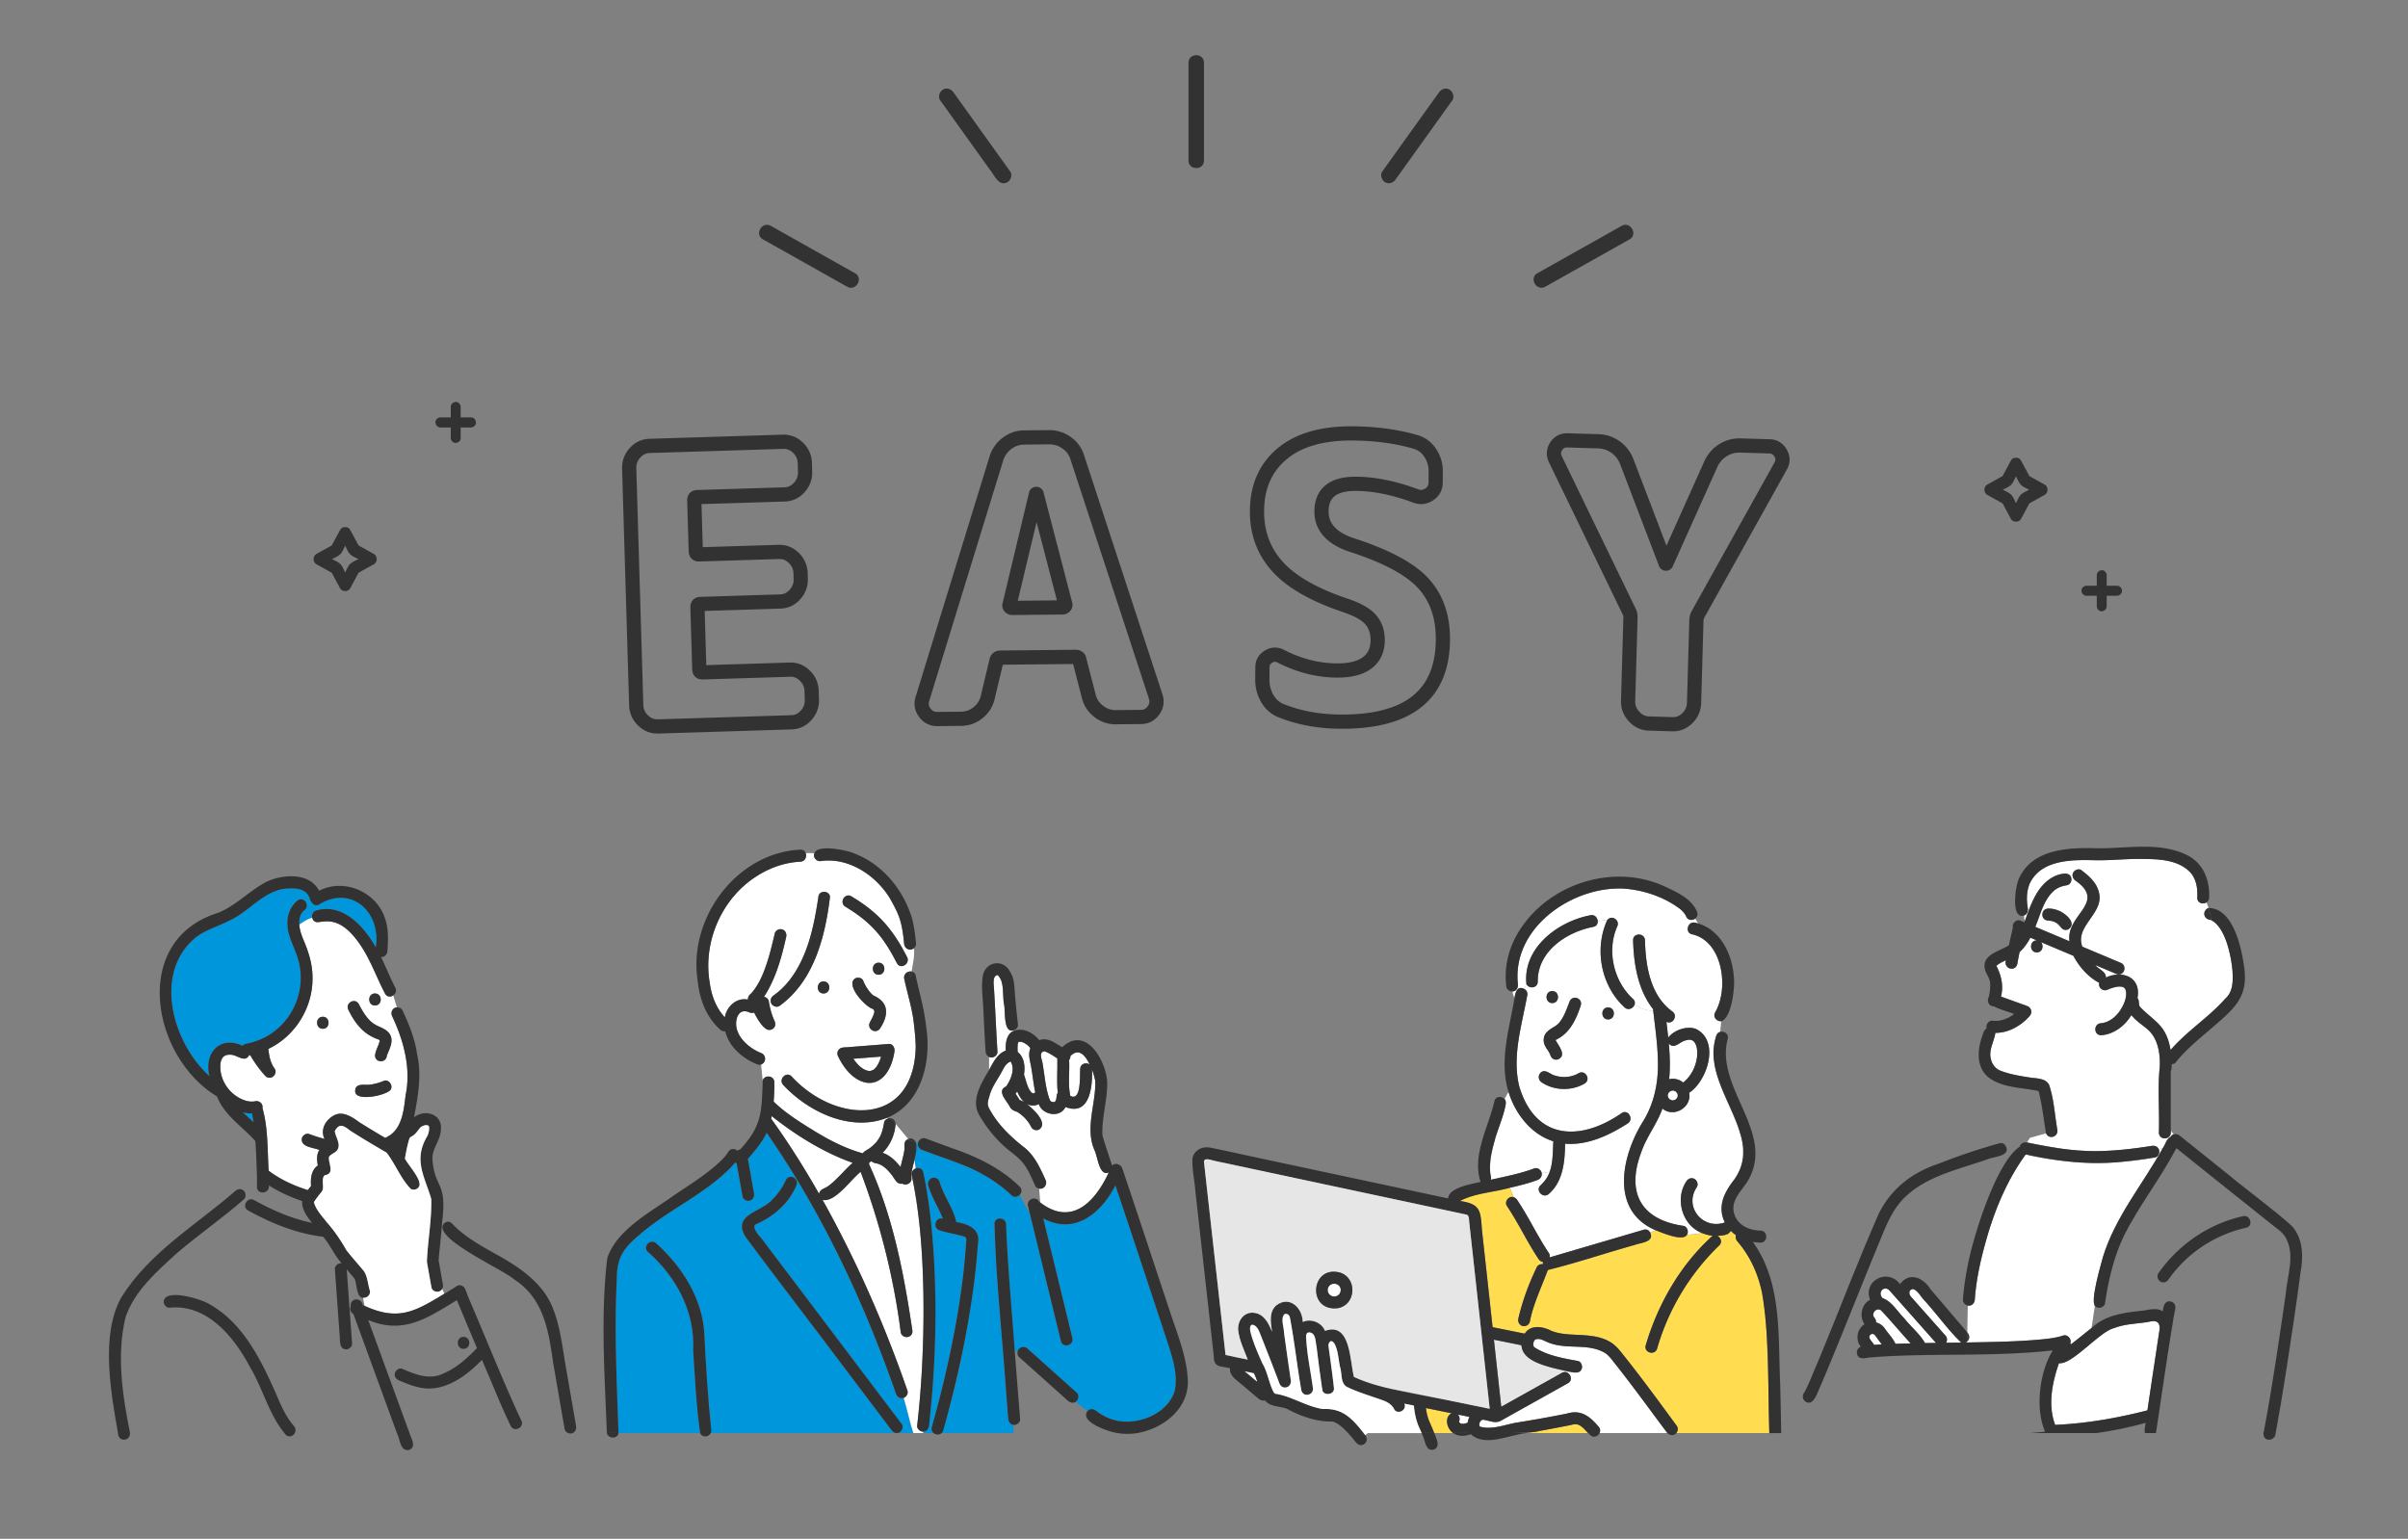 <svg width="593" height="379" fill="none" xmlns="http://www.w3.org/2000/svg"><rect width="100%" height="100%" fill="#808080" stroke="none"/><path d="M523.205 243.352v.025l.019.02-.019-.04v-.005ZM491.618 237.919s.041.041.051.046a1.161 1.161 0 0 0-.031-.061c-.005.005-.015.01-.02.015ZM491.633 237.883s.005.015.01.02c0-.005-.005-.01-.01-.015v-.005ZM523.472 243.823s-.005-.01-.01-.014c0 .009.01.014.01.014ZM502.464 268.837c.081.061.071.03 0 0ZM523.245 243.419l-.025-.025c.015.03.045.071.076.117.045.036.07.026-.051-.092ZM491.628 237.877s0-.009-.01-.014c0 0 .005.009.01.014ZM491.618 237.863c-.081-.056-.056-.011-.016.035.006-.01.011-.025.016-.035Z" fill="#FFDC50"/><path d="M470.088 330.407c-2.29-2.527-4.515-5.198-6.851-7.663-1.118-.856-2.543.784-1.633 1.814.278.334.424.749.409 1.154a3.8 3.8 0 0 1 2.063 1.384c.85 1.307 2.073 2.46 2.695 3.885 1.244-.046 2.488-.072 3.732-.097l-.415-.467v-.01Z" fill="#fff"/><path d="M460.365 329.156c0 .241-.03.134 0 0Z" fill="#FFDC50"/><path d="M462.827 330.315c-.374-.502-.743-1.009-1.117-1.512-.04-.005-.126-.123-.192-.148 0 .01-.056 0-.137-.067a.757.757 0 0 0-.51-.005c.05-.005.03.025-.122.046-.313.164-.424.502-.394.841.263.676.804 1.158 1.183 1.763.622-.057 1.244-.092 1.866-.128l-.587-.795.01.005Z" fill="#fff"/><path d="M460.714 328.634s-.066.062-.091.082c.03-.01.106-.082.091-.082ZM461.432 328.598s-.015 0-.025-.005l.116.061c0-.011-.015-.031-.091-.051v-.005ZM461.341 328.552l.045.03c.005 0 .015 0 .021.005a.2.2 0 0 1-.066-.04v.005ZM460.754 328.629s.026-.01.036-.021a.202.202 0 0 1-.076.021h.04ZM560.237 352.724c.02.123.106.077-.066-.21.026.067.056.139.066.21ZM557.481 352.638l.015-.062c-.015.036-.035.077-.035.118 0-.015.015-.041.02-.061v.005Z" fill="#FFDC50"/><path d="M502.029 219.266c1.456-2.132 4.859-4.869 7.509-3.844.283-.036.571-.041.864-.026.086-.953 1.376-1.666 2.185-1.071 1.82 1.384 3.761 3.06 4.292 5.423 1.426 5.192-6.022 8.268-4.08 13.409 3.109 1.312 6.219 2.619 9.329 3.926 1.825.605 1.067 3.358-.779 2.855l-5.365-2.26c.87 1.122 2.68 1.563 2.614 3.075 4.126-1.886 8.753-.082 7.787 5.08.617.63.056 1.635.784 2.332 3.762 3.721 6.315 4.388 7.367 10.436 4.04-4.7 9.41-8.027 13.5-12.676 1.937-1.712 1.891-4.459 1.745-6.863-.344-3.732-1.745-10.713-5.284-12.476-1.775-.031-2.346-2.302-.612-2.963-.157-.456-.329-.917-.501-1.384-.879.569-2.331.18-2.275-1.174.025-.62.025-1.245-.02-1.865-.132-1.666-.683-3.286-1.82-4.496-3.474-3.357-8.778-3.126-13.263-3.167-3.514.061-7.033.425-10.548.317-5.637-.138-12.939-.005-15.644 5.813-.763 1.943-.794 3.901-.44 6.018.127.768-.182 1.537-.95 1.794.02.466.096.922.217 1.384 1.022-2.568 1.805-5.316 3.388-7.607v.01Z" fill="#fff"/><path d="M506.656 282.759c7.715 1.292 15.568.723 23.248-.538.703-.108 1.401.133 1.704.789l.961-.159c.657-.887.956-2.394 1.982-2.875.157-.282.45-.503.733-.595l-.708-.902c.44 2.137-2.821 2.681-2.922.461.177-5.32-.354-10.81.202-16.059.182-3.06-.359-6.832-2.639-9.026-1.254-1.204-3.16-2.327-4.344-3.839-1.613 2.676-4.302 4.71-7.437 4.962-1.912-.031-1.917-2.881 0-2.963.106-.01.53-.077.065 0 .976-.133 1.896-.533 2.695-1.117.076-.057.41-.323.066-.041.546-.411 1.305-1.226 1.613-1.641 1.016-1.44 1.926-3.296 1.684-5.095.025.016.086.426 0 .067-.061-.251-.091-.456-.253-.677-.04-.03-.091-.087-.091-.138-.101-.123-.258-.185-.384-.272-.435-.148-1.042-.143-1.457-.077a10.39 10.39 0 0 0-2.103.621c-.025.01-.43.184-.152.061-1.102.59-2.462-.338-2.149-1.64-2.674-1.384-4.955-3.957-6.355-6.658l-7.989-3.368c.743.82.399 2.527-1.032 2.527-1.881 0-1.881-2.958 0-2.963-.526-.22-1.057-.446-1.582-.666-.693 1.317-1.538 2.537-2.65 3.532a107.911 107.911 0 0 0-.592 3.039c-.642 1.979-3.402 1-2.775-1.004-.82.379-1.709.748-2.347 1.383.031.047.036.067.031.062 1.193 2.337 1.759 4.88 1.102 7.494 2.134.769 4.268 1.543 6.406 2.311 1.088.39 1.376 1.595.648 2.476-2.124 2.399-5.203 4.172-8.439 4.152-.294 2.061-1.714 4.254-1.108 6.433.284 1.322 1.168 2.455 2.437 2.916 2.296.882 4.764 1.271 7.185 1.651 1.639.251 4.076.143 4.779 1.989 1.132 3.459 1.324 7.211 1.946 10.789.38 1.789-2.007 2.63-2.765.969l-3.99 1.128-.688 1.112c2.483.512 4.971.989 7.474 1.374l-.01.015ZM510.073 216.201c.284 1.559-.905 1.856-2.123 2.056-.723.189-1.381.543-1.982.984-2.7 2.301-3.373 5.787-4.753 9.037l8.429 3.552c-.951-6.566 9.273-9.503 1.466-14.942-.485-.369-.784-.912-.708-1.486a4.788 4.788 0 0 0-.865.025c.248.175.44.426.536.779v-.005Zm-.627 12.63c-1.597.923-2.209-1.353-3.504-1.784-1.162-.481-2.917 0-3.008-1.789.364-4.023 9.834 1.041 6.512 3.568v.005Z" fill="#fff"/><path d="M530.683 285.081c-10.568 1.968-21.363 1.737-31.829-.749-4.652 6.382-7.787 13.973-9.886 21.636-1.294 4.623-2.32 9.375-2.649 14.127-.046.891-.814 1.645-1.724 1.45l-.127 6.617c.592.626.688 1.676-.045 2.245v.241c6.361-.118 12.747-.184 19.087-.83 1.537-.179 3.09-.369 4.556-.877 1.057-.374 2.174.851 1.775 1.876.05.098.091.2.121.308 1.75-1.312 3.393-2.701 5.107-4.039l.814-5.454c-1.077-1.455 1.446-9.969 2.007-12.071 3.034-9.857 9.764-17.817 14.684-26.7l-.961.159c.379.738-.055 1.927-.925 2.071l-.005-.01Z" fill="#fff"/><path d="M484.418 330.643v-.241c-.121.103-.263.19-.425.246.142 0 .283-.005.425-.01v.005Z" fill="#FFDC50"/><path d="M531.305 325.645c-.708-.584-1.704-.102-2.513-.02-2.761.415-5.562.451-8.181 1.476-3.58.846-10.28 9.073-13.566 8.642-1.694 4.828-2.776 10.313-.941 15.193 7.691-.339 15.286-1.671 22.723-3.583.658-4.47 1.32-8.945 2.008-13.409.339-2.209.657-4.429 1.006-6.643.035-.656-.121-1.276-.541-1.656h.005Z" fill="#fff"/><path d="M557.547 352.453a.375.375 0 0 0-.05.123 1.27 1.27 0 0 1 .05-.123ZM460.79 328.608l.085-.03c-.02 0-.045.01-.085.03ZM447.497 335.845s.005-.015.01-.02a.038.038 0 0 1-.01.02ZM460.552 328.757a.181.181 0 0 0 .071-.041c-.025.016-.051.036-.071.041Z" fill="#FFDC50"/><path d="M470.624 319.402c2.822 3.183 5.643 6.361 8.464 9.544.506.575.471 1.256.162 1.774 1.239-.015 2.478-.031 3.717-.051-3.236-3.101-5.916-6.925-8.955-10.272-.946-.877-1.679-2.578-2.938-2.912-1.107.159-1.036 1.256-.455 1.917h.005ZM463.606 319.72c2.311.815 3.641 3.311 5.35 4.987 1.618 2.066 3.827 3.819 5.111 6.09a406.47 406.47 0 0 1 2.701-.041c-3.793-4.27-7.57-8.545-11.362-12.81-1.31-1.589-3.17.334-1.8 1.779v-.005Z" fill="#fff"/><path d="M542.828 225.063c-.005.979.824 1.446 1.669 1.533-.031-1.066-.283-2.02-.612-2.963-.597.175-1.057.81-1.057 1.43Z" fill="#323232"/><path d="M552.541 237.458c-.708-4.716-2.791-13.788-8.661-13.824.328.943.581 1.897.612 2.963 3.554 1.789 4.934 8.719 5.283 12.471.147 2.403.193 5.151-1.744 6.863-4.091 4.654-9.455 7.975-13.5 12.676-1.047-6.043-3.606-6.72-7.367-10.436-.728-.692-.172-1.702-.784-2.332.966-5.167-3.666-6.966-7.787-5.08.071-1.512-1.744-1.953-2.614-3.075l5.365 2.26c1.84.497 2.609-2.25.778-2.855-3.109-1.312-6.219-2.619-9.328-3.926-1.942-5.141 5.506-8.212 4.08-13.409-.526-2.363-2.472-4.039-4.293-5.423-.809-.595-2.098.118-2.184 1.071-.076.574.227 1.118.708 1.487 7.807 5.438-2.417 8.375-1.467 14.941l-8.428-3.552c1.365-3.234 2.042-6.674 4.697-8.996.91-.712 2.007-1.107 3.14-1.261 1.143-.2 1.436-2.009.485-2.598-1.026.128-1.941.63-2.437 1.886.496-1.256 1.416-1.763 2.437-1.886-.349-.246-.804-.328-1.264-.257-5.794.79-7.913 6.848-9.637 11.707l-.106.277-1.012-.425c-.98-.39-2.088.764-1.81 1.737a182.63 182.63 0 0 0-.986 4.352c-2.179 1.461-6.704 2.24-5.921 5.838.223.964.84 1.758 1.143 2.686.384 1.189.061 3.378-.217 4.296-.496.984.121 2.275 1.294 2.214 1.547.846 3.352 1.24 4.991 1.912-1.092.81-2.351 1.42-3.701 1.63a8.212 8.212 0 0 1-1.659 0c-.915-.087-1.709 1.02-1.396 1.876a1.668 1.668 0 0 0-.738.907c-1.41 3.491-2.154 8.037.86 10.913 3.453 2.926 8.459 2.701 12.656 3.639.885 3.414 1.233 6.95 1.83 10.415.754 1.651 3.15.831 2.766-.968-.622-3.578-.814-7.33-1.947-10.79-.703-1.845-3.14-1.738-4.778-1.989-2.422-.379-4.889-.774-7.185-1.65-1.269-.456-2.154-1.589-2.437-2.917-.602-2.178.814-4.372 1.107-6.433 3.236.026 6.316-1.753 8.439-4.151.728-.882.44-2.087-.647-2.476-2.134-.769-4.268-1.543-6.406-2.312.657-2.619.086-5.161-1.103-7.494-.01 0-.03-.02-.05-.046.01-.005.015-.01.02-.015a.04.04 0 0 0-.01-.021c0 .005.005.011.01.016.637-.636 1.527-1.005 2.346-1.384-.627 2.004 2.134 2.983 2.776 1.004.177-1.014.379-2.029.592-3.039 1.107-.994 1.956-2.214 2.649-3.532l1.583.667c-1.876 0-1.881 2.962 0 2.962 1.426 0 1.769-1.707 1.031-2.527l7.989 3.368c1.401 2.701 3.686 5.274 6.356 6.658-.313 1.302 1.047 2.225 2.149 1.64a10.547 10.547 0 0 1 2.255-.681c.415-.067 1.021-.077 1.456.077.127.087.283.148.385.271v-.025c0 .01.025.056.045.066.121.118.096.128.051.093.161.22.192.425.252.676.091.364.026-.051 0-.067.243 1.8-.662 3.65-1.683 5.095-.309.421-1.062 1.231-1.613 1.641.161-.134.177-.144.136-.113-.839.666-1.835 1.128-2.892 1.271.465-.082.04-.01-.066 0-1.916.082-1.911 2.932 0 2.963 3.135-.251 5.825-2.286 7.438-4.962 1.188 1.512 3.09 2.635 4.343 3.839 2.281 2.194 2.822 5.967 2.64 9.027-.551 5.243-.02 10.738-.202 16.058 0 1.907 2.922 1.912 2.922 0v-15.126c.263-.522.197-1.148.233-1.727.384.005.758-.123 1.001-.43 2.69-3.435 6.194-6.121 9.46-8.96 5.395-4.711 8.596-7.458 7.276-15.239h-.005Zm-50.077 31.38c.08.061.07.03 0 0Zm-10.861-30.939c-.041-.046-.066-.092.015-.036l-.015.036Zm.025-.016s-.005-.01-.01-.015c0 .005.005.01.01.015Zm31.829 5.921.01.015s-.005-.01-.01-.015ZM531.608 283.01c-.303-.656-1.001-.892-1.704-.785-4.08.626-8.181 1.159-12.307 1.266-6.204.2-12.357-.835-18.41-2.101-.778-.169-1.608.22-1.82 1.04-5.815 3.855-11.548 22.395-12.848 29.566-.526 2.675-.935 5.382-1.122 8.103-.051.703.541 1.318 1.198 1.451.915.19 1.684-.559 1.724-1.451.324-4.751 1.355-9.503 2.65-14.126 2.098-7.658 5.233-15.254 9.885-21.636 7.842 1.681 15.881 2.707 23.891 1.784 2.654-.261 5.299-.636 7.938-1.041.87-.143 1.305-1.332.925-2.07Z" fill="#323232"/><path d="M507.378 224.459a6.98 6.98 0 0 0-2.983-.682c-1.906.021-1.906 2.927 0 2.963a3.686 3.686 0 0 1 2.993 1.476c.233.349.511.646.931.759.349.097.814.051 1.127-.149 1.972-1.476-.642-3.654-2.068-4.367ZM491.673 237.965s0-.016-.03-.061l.03.061ZM523.205 243.378c0 .051.05.113.091.138-.041-.056-.056-.102-.091-.138Z" fill="#323232"/><path d="M542.757 220.276c.172.703.4 1.348.627 1.974.359-.231.627-.62.647-1.174.177-4.136-1.279-8.083-4.945-10.216-7.033-3.757-15.335-1.778-22.92-1.947-6.73-.175-15.457.164-18.84 7.181-.98 1.604-2.27 10.425 1.098 9.395.768-.256 1.077-1.025.95-1.794-.354-2.117-.323-4.075.44-6.017 2.705-5.823 10.007-5.956 15.644-5.813 3.514.108 7.034-.251 10.548-.318 4.626.052 10.305-.22 13.637 3.604.884 1.173 1.324 2.578 1.446 4.059.045.62.045 1.241.02 1.866-.056 1.353 1.395 1.738 2.275 1.174a19.354 19.354 0 0 1-.627-1.974ZM552.37 299.54c-8.409 1.85-15.897 6.976-20.858 14.08-.455.651-.116 1.646.526 2.025.733.436 1.542.123 1.997-.533 4.526-6.484 11.468-11.041 19.113-12.722 1.836-.405 1.062-3.26-.778-2.855v.005Z" fill="#323232"/><path d="M564.469 302.016c-4.945-4.464-10.462-8.334-15.584-12.614-3.964-3.173-7.918-6.351-11.882-9.524-.688-.681-1.891-.856-2.452.093-1.027.482-1.325 1.983-1.982 2.875-4.92 8.883-11.65 16.848-14.684 26.7-.566 2.122-3.079 10.595-2.007 12.071.637.856 2.306.533 2.498-.584.844-5.756 2.189-11.533 4.687-16.7 3.757-7.499 9.01-14.106 12.898-21.543 7.848 6.289 15.69 12.589 23.563 18.842 1.158.923 2.487 1.779 3.291 3.055 2.518 4.403.415 9.477.056 14.203-1.648 11.226-3.241 22.471-5.36 33.62.011-.021.021-.041.036-.062-.036.077-.061.164-.086.246 0-.015 0-.036.005-.051-.03.097-.041.205-.056.308h2.999c1.82-9.734 3.246-19.545 4.712-29.335.491-3.352.961-6.709 1.396-10.072.728-3.942.718-8.365-2.053-11.528h.005Zm-4.232 50.709c-.015-.077-.041-.143-.066-.21.172.287.086.333.066.21ZM557.416 352.955c-.223 2.255 2.922 2.112 2.998 0h-2.998Z" fill="#323232"/><path d="M557.511 352.514a.38.38 0 0 0-.045.133.595.595 0 0 0 .045-.133ZM484.524 330.325c.622-.625.501-1.558-.061-2.163l-.045 2.245a.724.724 0 0 0 .101-.082h.005Z" fill="#323232"/><path d="M534.662 320.561c-1.577-.354-1.916 1.179-2.057 2.409-1.431-.923-3.151-.436-4.703-.185-4.525.472-9.359.995-12.833 4.291-1.714 1.337-3.357 2.732-5.107 4.039-.03-.108-.07-.21-.121-.308.4-1.025-.718-2.25-1.775-1.876-1.466.508-3.023.697-4.555.877-6.341.645-12.722.712-19.093.83-.142 0-.283.005-.425.01.157-.056.299-.143.43-.246l.046-2.245c-3.009-3.537-6.017-7.073-9.031-10.61-1.78-2.835-5.208-4.439-7.539-1.261-2.917-4.039-9.187-.918-7.372 3.829-2.129 1.117-2.715 4.106-1.36 6.028-1.851 1.117-2.316 3.895-.9 5.556-.733.195-1.143 1.092-.951 1.799.349 1.297 1.714 1.107 2.721.882 14.167-1.271 30.62-.077 45.486-1.794-3.271 5.325-4.389 14.234-1.891 20.031-1.254.138-2.508.246-3.762.343h16.362a91.567 91.567 0 0 0 12.15-2.527c-.065.826-.414 1.723-.146 2.527h2.69c1.274-8.278 2.422-16.586 3.767-24.854.308-1.907.596-3.824.991-5.715.162-.785-.228-1.6-1.022-1.825v-.005Zm-74.297 8.596c0 .241-.03.133 0 0Zm1.178 2.076c-.374-.605-.92-1.087-1.183-1.764-.01-.271.025-.558.253-.738-.02.01-.04.026-.061.031.051-.01.127-.108.157-.123h-.01c.222-.082.455-.144.683-.051-.016-.011-.026-.016-.046-.031.03.036.192.072.177.097.066.026.152.144.192.149l1.699 2.307c-.622.03-1.249.071-1.866.128l.005-.005Zm5.38-.262h-.151c-.622-1.42-1.846-2.578-2.695-3.885a3.804 3.804 0 0 0-2.063-1.384 1.719 1.719 0 0 0-.41-1.153c-.915-1.026.516-2.671 1.633-1.815 2.473 2.624 4.834 5.449 7.266 8.135-1.193.03-2.386.051-3.575.092l-.005.01Zm7.145-.174c-1.285-2.271-3.494-4.024-5.112-6.089-1.704-1.677-3.034-4.173-5.35-4.988-1.37-1.44.481-3.367 1.8-1.778 3.793 4.264 7.575 8.544 11.362 12.809-.9.015-1.8.025-2.7.041v.005Zm5.182-.082c.304-.518.344-1.2-.161-1.774l-8.465-9.544c-.581-.656-.657-1.763.455-1.917 1.259.333 1.993 2.035 2.938 2.912 3.039 3.347 5.724 7.176 8.955 10.272-1.239.015-2.478.035-3.716.051h-.006Zm51.59 3.234c-.683 4.47-1.35 8.939-2.007 13.409-7.438 1.912-15.033 3.245-22.723 3.583-1.836-4.885-.754-10.364.94-15.193 3.256.446 10.006-7.811 13.566-8.642 2.619-1.025 5.42-1.061 8.181-1.476 1.563-.405 3.165-.528 3.049 1.676-.349 2.215-.667 4.434-1.006 6.643Z" fill="#323232"/><path d="m486.728 283.984 7.029-1.989c-.319-.364-.799-.569-1.406-.4a144.125 144.125 0 0 0-14.83 4.977c-6.528 2.143-11.655 6.033-14.83 12.287-5.329 12.153-10.017 24.588-15.134 36.838-1.046 2.409-1.967 4.895-3.19 7.212-.521.61-.561 1.507.03 2.112 1.856 1.589 2.968-1.394 3.529-2.783a230.581 230.581 0 0 0 2.311-5.418c4.141-9.97 8.08-20.021 12.206-29.996 1.815-4.357 3.383-8.975 6.958-12.22 5.324-5.033 13.247-6.678 19.977-9.057 1.648-.738 6.219-.774 4.384-3.547l-7.028 1.989-.006-.005Zm-39.231 51.862s.005-.016.01-.021a.04.04 0 0 1-.01.021ZM460.623 328.715l-.01.01c.02-.01.035-.02.049-.035l-.039.025ZM460.663 328.689a.794.794 0 0 1 .091-.065c-.015 0-.025 0-.04.005.01 0-.016.025-.051.06ZM460.754 328.628c.152-.025.172-.056.122-.045-.041.015-.081.025-.122.045ZM461.518 328.648c-.046-.02-.086-.05-.137-.065.081.06.132.075.137.065Z" fill="#323232"/><path d="M116.572 322.421c.01.031.026.057.036.088-.005-.016-.021-.047-.036-.088Z" fill="#FFDC50"/><path d="M77.871 224.238c6.503-1.932 11.756 3.875 14.674 9.047 1.37-8.611-6.017-15.382-13.865-10.59-.814.544-1.592.123-1.946-.558a1.496 1.496 0 0 1-.4-.651c-.576-2.24-2.674-2.758-4.752-2.686-6.083-.169-9.886 5.515-15.033 7.893-2.654 1.359-5.582 2.199-8.04 3.937-11.032 8.667-6.057 26.228 3.1 34.409-1.492-5.69 2.589-10.118 8.156-7.489.182-.241.43-.42.733-.477 2.923-.538 5.688-1.819 7.938-3.803 4.227-3.721 6.356-9.534 5.406-15.157-.445-3.116-2.235-5.797-2.872-8.857-.541-2.829.07-5.776 2.417-7.576.632-.487 1.638-.097 1.997.533.43.749.106 1.543-.526 2.025-1.001.79-1.229 2.291-1.153 3.486 1.026-.744 2.073-1.395 3.186-1.712-.162-.703.1-1.518.97-1.789l.01.015Z" fill="#0096DC"/><path d="M94.815 244.69c-3.378-6.202-7.12-19.483-16.17-17.597-.925.288-1.578-.328-1.75-1.066-1.112.318-2.159.969-3.185 1.712.091 1.543.728 3.025 1.31 4.434 1.213 2.942 2.027 5.89 1.946 9.114-.086 7.196-4.434 14.003-10.87 17.048.171 1.717.495 3.465 1.556 4.879.415.61.162 1.492-.374 1.912-.55.431-1.425.426-1.916-.118a28.854 28.854 0 0 1-3.742-5.146l-.283.062c-.98 1.881-2.963-.093-4.343-.144-.293-.051-1.214-.01-1.522.19-.738.338-1.047 1.174-1.168 1.932-.354 3.296 1.43 6.541 4.171 8.242 1.345.851 2.953 1.374 4.344 1.087.986-.246 2.032.595 1.82 1.661 1.416 4.941 1.198 10.328 1.532 15.449 2.862 2.168 6.234 3.7 9.637 4.772.263-.344.531-.677.804-1.015-.161-1.825.05-3.952 1.674-5.054-.263-1.261-.354-2.783.38-3.809-1.437-.635-4.703-.666-4.309-2.896.197-.722 1.057-1.317 1.8-1.035 1.234.472 2.498.871 3.782 1.21-1.056-2.092.061-4.383 1.891-5.541 2.336-1.64 4.814.077 6.76 1.496a241.117 241.117 0 0 0 6.26 3.783c4.131-1.727 4.566-6.566 5.041-10.492.744-3.552.562-7.181-.232-10.713-.642-2.998-1.76-5.951-3.06-8.719-.48-.917.046-2.158 1.138-2.209l-.9-2.968c-.637.431-1.547.426-2.012-.456l-.01-.005Zm-15.316 8.693c-1.886 0-1.88-2.962 0-2.962 1.881 0 1.881 2.962 0 2.962Zm12.843-8.698c1.886 0 1.881 2.963 0 2.963-1.88 0-1.88-2.963 0-2.963Zm3.858 23.691c-.885 1.384-8.934 3.147-8.732.277.086-2.071 2.483-1.282 3.823-1.538a13.163 13.163 0 0 0 3.256-.917c1.193-.446 2.32 1.143 1.648 2.178h.005Zm.218-11.764c-.106 1.149-.723 2.112-1.087 3.184-.02.071-.101.466-.056.128-.09 1.947-2.907 1.932-2.922 0 .171-1.354.9-2.404 1.163-3.532.035-.184-.066-.236-.218-.343-3.676-1.225-5.794-3.85-7.478-7.274-.925-1.681 1.547-3.157 2.523-1.496.637 1.204 1.34 2.475 2.18 3.48 1.627 2.471 6.178 2.189 5.895 5.859v-.006Z" fill="#fff"/><path d="M59.795 273.942c.875.831 1.785 1.63 2.65 2.461a30.992 30.992 0 0 0-.385-2.174 8.658 8.658 0 0 1-2.265-.287Z" fill="#0096DC"/><path d="M54.304 261.871v.021c.005-.057.02-.17 0-.021Z" fill="#FFDC50"/><path d="M93.637 252.963c-2.604-.887-4.066-3.301-5.294-5.684-.971-1.651-3.454-.195-2.523 1.496 1.684 3.429 3.797 6.049 7.478 7.274.167.113.268.184.212.379-.268 1.107-.98 2.163-1.153 3.501.01 1.927 2.832 1.953 2.923 0 1.168-2.655 2.397-5.31-1.638-6.961l-.005-.005ZM79.5 253.383c1.88 0 1.885-2.963 0-2.963-1.886 0-1.886 2.963 0 2.963ZM92.342 244.685c-1.88 0-1.886 2.962 0 2.962s1.886-2.962 0-2.962ZM29.053 352.955c.015 2.24 3.013 2.138 2.968 0h-2.968ZM59.72 293.056c-.557-.313-1.245-.195-1.74.241-9.632 8.406-21.14 15.075-28.083 26.208-5.188 9.18-2.599 23.429-.844 33.445h2.968c-1.86-9.283-3.363-19.196-1.092-28.555 2.21-6.52 7.807-11.338 12.721-15.823 5.34-4.557 11.13-8.54 16.403-13.184.703-.62.485-1.927-.329-2.337l-.005.005Z" fill="#323232"/><path d="M108.088 309.381c.293-2.829.602-5.658.809-8.498 1.208-10.031-1.75-7.827-2.402-15.259-.177-2.696 1.831-4.465 2.043-7.033.703-4.065-3.701-5.607-6.588-3.414.986-5.171 1.961-10.41.743-15.638-.511-3.691-2.008-7.361-3.58-10.708-.243-.517-.834-.753-1.385-.712-1.093.056-1.618 1.286-1.138 2.209 1.3 2.768 2.417 5.72 3.059 8.719.794 3.531.976 7.16.233 10.713-.47 3.926-.91 8.77-5.042 10.492a227.93 227.93 0 0 1-6.26-3.783c-1.946-1.42-4.424-3.137-6.76-1.497-1.83 1.159-2.952 3.45-1.89 5.541a37.012 37.012 0 0 1-3.783-1.209c-.738-.282-1.603.312-1.8 1.035-.394 2.23 2.872 2.26 4.308 2.901-.733 1.025-.642 2.548-.379 3.809-1.628 1.102-1.835 3.234-1.674 5.054-.268.338-.54.671-.804 1.014-3.403-1.076-6.775-2.609-9.637-4.772-.334-5.12-.116-10.512-1.532-15.449.207-1.066-.83-1.906-1.82-1.66-1.39.287-2.999-.236-4.344-1.087-2.74-1.702-4.525-4.941-4.171-8.242.121-.764.43-1.599 1.168-1.932.308-.2 1.229-.246 1.522-.19 1.38.056 3.367 2.025 4.343.143.096-.015.187-.041.283-.061a28.89 28.89 0 0 0 3.742 5.146c.496.543 1.365.549 1.916.118.541-.42.794-1.302.375-1.912-1.062-1.415-1.38-3.162-1.558-4.88 6.432-3.044 10.78-9.856 10.871-17.048.081-3.224-.728-6.166-1.941-9.113-.582-1.41-1.219-2.891-1.31-4.434a58.69 58.69 0 0 0-1.117.836c.374-.282.743-.564 1.117-.836-.08-1.199.147-2.701 1.153-3.485 1.603-1.056.187-3.522-1.477-2.558-2.346 1.799-2.957 4.746-2.416 7.576.642 3.055 2.427 5.74 2.871 8.857.951 5.623-1.178 11.435-5.405 15.157-2.25 1.983-5.015 3.265-7.938 3.803a1.194 1.194 0 0 0-.733.477c-5.572-2.63-9.642 1.804-8.156 7.488-9.157-8.175-14.132-25.751-3.1-34.409 2.458-1.742 5.386-2.583 8.04-3.936 5.147-2.379 8.95-8.063 15.032-7.894 2.074-.072 4.177.446 4.753 2.686.086.277.228.487.4.651.354.677 1.132 1.102 1.946.559 7.853-4.798 15.23 1.983 13.865 10.589-2.913-5.166-8.176-10.979-14.674-9.046-.87.271-1.132 1.086-.97 1.788.996 3.327 5-3.198 11.755 6.572 2.615 3.747 4.046 8.068 6.164 12.091.465.882 1.375.887 2.013.456.581-.394.935-1.148.51-1.947-1.3-2.445-2.28-5.049-3.514-7.525.87.103 1.532-.636 1.583-1.466.187-2.706.313-5.556-.632-8.15-2.19-6.54-10.138-9.821-16.19-6.699-2.402-4.562-8.89-4.08-12.94-2.209-4.217 2.183-7.518 5.889-11.983 7.668-21.525 6.684-16.438 35.413-.223 45.209 1.836 4.71 6.235 7.375 9.446 11.004.222 2.845.288 5.757.394 8.581v.302c.01.785.015 1.564 0 2.343.01 2.127 3.246 1.753 2.922-.333 2.554 1.635 5.33 2.901 8.202 3.859-.167 1.922 1.188 3.814 2.432 5.377-5.026-1.051-9.79-3.111-14.269-5.612-1.648-.918-3.125 1.64-1.476 2.557 5.728 3.178 12.013 5.721 18.49 6.474 1.73 1.984 2.776 4.588 4.571 6.556-.814-.159-1.744.579-1.683 1.461l1.153 15.971c.197 1.328-.258 3.655 1.623 3.752.748 0 1.516-.676 1.46-1.481-.44-6.069-.874-12.138-1.314-18.212.647.769 1.295 1.533 1.947 2.292.571 1.317.4 4.531 2.063 4.736.94.118 1.957-.743 1.663-1.83-.515-1.589-.526-3.414-1.496-4.803-1.416-1.686-2.877-3.332-4.243-5.059-1.385-2.445-2.952-4.767-4.813-6.874-1.198-1.542-2.68-3.055-3.216-4.992.632-.969 1.153-1.63 1.835-2.455.587-.738.38-1.497.365-2.363-.01-.436-.01-.795.096-1.184.075-.231.146-.487.374-.615-.01.025-.106.128.03-.011 2.594-.425.764-2.947 1.026-4.531.435-.656 1.315-.892 1.856-1.45 1.285-1.41-.182-3.255-.43-4.813 0 .01-.005.015-.015.025.01-.01.01-.02.01-.036 0-.015-.005-.025-.01-.041 0-.005.005-.01.01-.015 0-.02-.01-.046-.02-.067.005-.01.025.011.035.047 1.123-2.061 2.26-1.287 3.727-.134 2.953 1.902 5.982 3.675 9.01 5.444 2.18 2.819 3.484 6.386 5.952 8.929.692.41 1.623.179 2.027-.528.941-1.533-2.67-5.336-3.453-6.925.263-1.574.566-3.152 1.021-4.68.152-.518.223-.533.592-.758 1.011-.482 1.567-1.538 2.26-2.302.531-.374 1.421-.738 2.002-.302 0-.005 0-.005-.005-.011l.005.006c.238.697-.066 1.835-.313 2.409-3.58 5.884-.769 9.903.915 15.546.131 5.192-.86 10.349-1.067 15.5.364 2.102.748 4.203 1.117 6.31.233 1.225 2.129 1.461 2.65.364.182-.333.243-.743.167-1.148-.359-2.01-.708-4.024-1.072-6.033.106-.21.066-.641.091-.872l.005-.041Zm-53.784-47.51c.015-.154.005-.036 0 .021v-.021Zm5.982 12.538c-.167-.154-.329-.308-.49-.462.737.2 1.5.292 2.264.287.157.718.279 1.441.385 2.174a131.776 131.776 0 0 0-2.154-1.994l-.005-.005Zm40.253 17.601a.305.305 0 0 0 .061.118c-.031-.031-.041-.087-.066-.123l.005.005Z" fill="#323232"/><path d="M100.539 292.011c.02.036.035.087.06.118a.326.326 0 0 1-.06-.118ZM94.552 266.197c-1.3.544-2.675.923-4.085.984-1.229.021-2.923-.292-2.999 1.471-.207 2.866 7.838 1.113 8.733-.276.672-1.036-.46-2.62-1.649-2.179Z" fill="#323232"/><path d="M108.897 317.434c-.521 1.092-2.417.872-2.65-.364-.369-2.101-.753-4.203-1.117-6.309.207-5.152 1.198-10.313 1.067-15.5-1.684-5.634-4.49-9.688-.916-15.547.248-.574.551-1.707.314-2.409l-.005-.005c0 .005 0 .005.005.01-.582-.435-1.466-.071-2.002.303-.693.758-1.249 1.819-2.261 2.296-.369.231-.44.241-.591.759-.45 1.522-.759 3.101-1.022 4.679.784 1.579 4.394 5.403 3.454 6.925a1.486 1.486 0 0 1-2.028.528c-2.467-2.547-3.777-6.115-5.951-8.929-3.029-1.768-6.063-3.542-9.01-5.443-1.462-1.154-2.604-1.928-3.727.133.01.026.01.062-.005.087.248 1.558 1.714 3.404.43 4.813-.541.564-1.42.795-1.856 1.451-.268 1.578 1.568 4.105-1.026 4.531-.137.133-.04.031-.03.01-.526.426-.46 1.159-.47 1.799.02.867.222 1.625-.365 2.363-.682.825-1.203 1.487-1.835 2.455.536 1.938 2.017 3.45 3.216 4.993 1.86 2.112 3.428 4.428 4.813 6.873 1.365 1.728 2.827 3.373 4.242 5.06.971 1.389.981 3.213 1.497 4.802.288 1.087-.723 1.953-1.663 1.83l.379 1.999c8.328 3.793 12.393 1.41 19.633-2.983l-.52-1.215v.005Z" fill="#fff"/><path d="M100.534 292.011a.289.289 0 0 0 .065.123c-.03-.031-.04-.087-.065-.123ZM82.442 278.586s-.005.011-.01.016c0 .01.005.025.01.04v-.056ZM82.432 278.673l.015-.025v-.01c0 .015 0 .025-.01.035h-.005ZM82.422 278.52s.015.04.02.066c0-.005.01-.016.01-.021-.01-.03-.025-.05-.035-.045h.005Z" fill="#fff"/><path d="M82.453 278.561s-.01.015-.01.02c0 .021.004.041 0 .056v.011a.106.106 0 0 0 .004-.087h.005ZM141.864 351.197c-.86-4.951-1.714-9.903-2.574-14.854-.778-4.49-1.279-9.196-2.892-13.481-2.523-7.242-9.278-11.256-15.604-14.716-3.387-1.922-6.78-3.921-9.48-6.796-.617-.656-1.396-.528-1.916-.067-3.474 3.45 14.734 11.492 17.115 13.757 7.327 4.685 8.55 12.476 9.688 20.498.951 5.48 1.896 10.959 2.847 16.438.081.467.445.805.874.969h1.087c.698-.287.981-1.025.855-1.758v.01ZM139.922 352.955c.359.133.754.159 1.087 0h-1.087ZM100.842 352.955h-3.105c.779 1.394.759 4.531 2.943 4.167 1.982-.681.582-2.834.162-4.167Z" fill="#323232"/><path d="M128.338 349.783c-4.181-8.986-7.872-18.232-11.761-27.361.016.041.026.066.036.087-.663-1.615-1.406-3.214-1.982-4.864-.299-.867-1.3-1.431-2.149-.887a125.857 125.857 0 0 1-3.059 1.891c-7.241 4.398-11.321 6.776-19.634 2.983-.147-.061-.298-.118-.445-.179-.4-2.066-3.22-1.804-2.973.328-.344.743.035 1.502.663 1.861 3.57 9.769 7.134 19.544 10.704 29.314h3.104l-10.163-27.838c8.702 3.619 14.522-.462 21.823-4.9 1.653 3.931 3.282 7.873 4.955 11.799-2.402 2.537-5.086 4.931-8.338 6.3-3.317 1.624-6.922.189-10.062-1.185-.728-.307-1.608.334-1.8 1.036-.232.856.288 1.512 1.022 1.825 1.835.779 3.696 1.553 5.673 1.86 5.719.902 10.916-2.998 14.734-6.919 2.386 5.438 4.525 11.015 7.124 16.345.961 1.641 3.489.149 2.523-1.496h.005ZM72.395 351.228c-1.972-2.25-3.19-5.044-4.343-7.781-3.721-8.406-8.11-17.514-16.367-22.168-1.78-1.246-11.14-4.142-11.377-.682 0 .733.673 1.568 1.461 1.481 9.147-.933 15.781 7.069 19.71 14.475 3.21 5.285 4.631 11.569 8.545 16.403h2.558c.279-.513.299-1.169-.187-1.728Z" fill="#323232"/><path d="M70.029 352.955c.642 1.133 2.032 1.056 2.558 0H70.03ZM114.15 329.254c-1.881 0-1.886 2.963 0 2.963s1.886-2.963 0-2.963Z" fill="#323232"/><path d="M377.846 331.812s-.02-.021-.035-.031c.005 0 .015.01.02.016a.383.383 0 0 1-.035-.047c-.006.067.197.18.05.062Z" fill="#FFDC50"/><path d="M377.831 331.801s.015.015.025.01a.125.125 0 0 1-.03-.019v.004l.005.005ZM414.494 266.622s.015-.01.05-.045c-.025.02-.045.04-.05.045ZM414.808 224.946c.091.113.086.128 0 0Z" fill="#FFDC50"/><path d="M417.189 263.05c.334-.851.592-1.738.713-2.65.02-.19-.005.062-.01.123.111-.989.127-2.004-.177-2.957-.045-.139-.283-.626-.061-.2-.176-.416-.419-.785-.768-1.066.318.317.061.056-.066-.021-.101-.062-.399-.123-.116-.056.02 0 .04.005.066.01-.147-.016-.299-.113-.445-.128-.329-.011-.031-.005.076 0-.223-.026-.466-.005-.688-.016-.374.082-.748.18-1.102.328-1.158.451-2.529 2.056-3.651.554.263 2.937.389 5.9.081 8.837a3.914 3.914 0 0 1 3.448.815c1.209-.908 2.083-2.194 2.705-3.563l-.005-.01Z" fill="#fff"/><path d="M383.065 256.162v-.011h-.006v.006l.006.005Z" fill="#FFDC50"/><path d="M383.064 256.151c-.06.046-.091.066 0 .005v-.005Z" fill="#FFDC50"/><path d="M428.485 279.094c-2.356-7.878-8.363-15.3-5.84-23.963.167-.564.551-.881.986-.994.076-.877.162-1.748.237-2.614-1.036.097-2.164-1.005-1.481-2.199.824-1.441 1.279-2.942 1.557-4.716.824-5.546-1.143-13.137-7.281-14.501-1.835-.415-1.057-3.27.779-2.855.248.057.49.123.733.195-.233-.41-.46-.81-.698-1.199-.733.548-1.967.451-2.295-.677-.375-.702-.931-1.266-1.532-1.773-3.803-2.83-8.52-4.449-13.197-4.9-12.712-1-28.144 9.303-26.667 23.429.156.897-.359 1.861-1.355 1.861.156.574.328 1.143.515 1.707.208-1.471.678-3.194 2.432-2.312.162-.415.334-.825.511-1.235-.89-8.986 7.837-15.424 15.751-16.925 1.087-.246 1.795.656 1.82 1.517a8.782 8.782 0 0 1 2.316-.287c1.097-1.466 3.296 0 2.447 1.625-2.584 5.981-.814 13.429 3.918 17.76.456.415.541.913.405 1.353 1.421.949 2.948 1.63 4.576 1.507-.015-.123-.03-.246-.041-.369-3.675-4.649-4.758-10.943-4.909-16.925-.051-1.912 2.872-1.901 2.922 0 .162 6.243 1.295 13.512 6.654 17.458 1.553.984.294 3.399-1.37 2.614.157 1.292.309 2.589.445 3.881 1.436-1.846 4.455-2.917 6.72-2.179 6.103 2.855 2.968 12.804-1.562 15.767.697 3.608-3.828 6.238-6.589 3.88-1.304 3.762-3.888 6.909-5.188 10.687-3.777 9.934-.192 16.689 10.371 18.212.89.159 1.315 1.368.91 2.112 1.219.082 2.457-.113 3.651-.359-4.885-1.851-6.766-8.463-3.818-12.773.445-.667 1.279-.959 1.997-.534.648.385.966 1.364.526 2.025-3.256 4.911 1.583 10.574 6.922 8.668-3.908-9.329 7.868-10.108 3.717-21.974l.005.005Z" fill="#fff"/><path d="M402.551 247.381c-.278.923-1.527 1.599-2.472.738-5.8-5.31-7.534-14.316-4.298-21.477a8.872 8.872 0 0 0-2.316.287c.015.595-.293 1.169-1.041 1.338-6.573 1.256-13.799 5.972-13.728 13.476.025 1.686-2.24 1.876-2.796.594-.177.41-.349.82-.511 1.236.521.297.885.871.708 1.624-1.335 7.325-3.777 14.978-1.952 22.4 3.99 13.311 15.149 13.552 25.231 6.535 1.593-1.025 3.059 1.538 1.477 2.558-4.561 2.927-9.901 5.454-15.427 4.992-.056 4.408-.475 9.262-3.974 12.343-1.371 1.302-3.444-.789-2.068-2.096 1.102-1.046 1.8-2.066 2.26-3.342l-1.977.374c.116.748-.359 1.399-1.047 1.66-2.21.831-4.49 1.39-6.786 1.907l.916 2.332c.343.108.657.339.874.662 2.837 4.223 4.981 8.877 7.817 13.101.213.318.248.707.157 1.066l23.168-6.812c.748-.22 1.31.138 1.598.671l1.365-.548c-11.528-4.916-8.302-18.729-2.867-27.187 2.382-4.049 3.398-8.596 3.433-13.28.036-4.573-.652-9.114-1.168-13.65-1.628.123-3.155-.559-4.576-1.507v.005Zm-20.285-3.291c1.886 0 1.881 2.963 0 2.963s-1.881-2.963 0-2.963Zm.546 8.77c2.048-1.22 2.801-3.895 3.666-6.053.586-1.856 3.301-1.087 2.816.789-1.148 3.522-2.725 6.935-6.219 8.55.672 1.363 2.922 3.829.541 4.798-1.755.369-1.694-1.41-2.62-2.502-1.754-2.306-.566-4.516 1.811-5.582h.005Zm7.412 14.019c-3.231 1.866-7.453 1.784-10.572-.302-.683-.456-.911-1.287-.526-2.025.783-1.286 2.012-.574 2.973.036.657.313 1.375.502 2.093.615 1.542.185 3.246-.072 4.556-.882 1.658-.943 3.114 1.564 1.476 2.558Zm5.795-15.797c-1.886 0-1.881-2.963 0-2.963s1.881 2.963 0 2.963Z" fill="#fff"/><path d="M370.833 272.015c-1.567 6.126-4.672 12.102-3.716 18.555 3.6-.825 7.261-1.507 10.729-2.803.794-.292 1.729.389 1.825 1.194l1.977-.374c.84-2.379.729-4.993.89-7.489-5.38-1.707-9.323-6.602-11.038-12.168a28.72 28.72 0 0 0-.975 1.763c.293.323.445.769.313 1.317l-.005.005Z" fill="#fff"/><path d="M435.083 329.341c-.177-3.716-.409-7.443-1.183-11.087-.991-4.664-2.953-8.939-6.057-12.543-.369-.43-.506-.999-.344-1.512a8.507 8.507 0 0 1-1.274-1.076c-.562 1.174-2.159 1.143-3.282 1.261.809.415 1.289 1.532.44 2.347-7.185 6.941-12.509 15.721-15.285 25.388-.526 1.83-3.348 1.046-2.817-.789 3.009-10.221 8.591-19.888 16.479-26.992a9.466 9.466 0 0 1-2.614-.661c-1.194.246-2.432.44-3.651.358-.925 1.892-6.174-.441-7.761-1.025l-1.365.549c1.137 2.368-2.286 2.48-3.757 3.049-7.155 1.989-14.254 4.414-21.439 6.182-1.517 4.162-3.58 8.319-4.434 12.753-.182.784-1.057 1.24-1.8 1.035-.784-.215-1.199-1.045-1.022-1.825 1.006-4.367 2.604-8.672 4.556-12.681.268-.548.91-.789 1.492-.707-.011-.179 0-.359.05-.533a1.622 1.622 0 0 1-1.097-.707c-2.837-4.224-4.981-8.878-7.817-13.102-.708-1.061.485-2.593 1.648-2.158l-.915-2.332c-4.075 1.159-8.525 1.287-12.297 3.26 5.269.743 5.051 2.63 5.441 7.412l2.594 23.67c2.639.534 5.273 1.061 7.913 1.595 1.456-2.276 4.414-1.789 6.482-.728 1.512.63 3.155.83 4.773.933 3.362.215 6.973.092 9.951 1.947 1.284.805 2.154 1.938 3.089 3.112 4.556 5.71 8.874 11.625 13.197 17.514.374.508.218 1.236-.167 1.707h22.915c-.131-7.873-.273-15.751-.642-23.614ZM356.741 348.722c.182-.318.46-.528.774-.636l-6.346-1.292c.131 1.077.374 2.133.774 3.137.03.072.166.395 0 .011.434 1.004.874 1.999 1.274 3.008h4.672c-1.305-.948-1.992-2.732-1.148-4.233v.005ZM388.96 350.972c-.672-.308-1.33-.149-2.017-.011-3.651.713-7.302 1.451-10.983 1.994h15.164c-.723-.656-1.299-1.512-2.159-1.983h-.005Z" fill="#FFDC50"/><path d="M410.631 352.955c-4.313-5.736-8.474-11.543-12.919-17.125-.748-.938-1.471-2.009-2.497-2.645-4.126-2.409-9.253-.764-13.612-2.429-1.092-.344-2.306-1.313-3.458-.856l-.071.041c.01 0-.101.097-.187.184-.005.026-.071.128-.127.221-.01.066-.121.353-.146.456 0 .318-.01.671.172.948 0-.149.08.046.065.067 3.196 2.055 7.034 2.706 10.699 3.378.784.117 1.209 1.127 1.022 1.819-.44 1.512-2.139.984-3.267.789l-.313.282c.92.472 1.33 1.948.157 2.599-.693.385-1.381.774-2.073 1.159-4.809 2.685-9.623 5.376-14.431 8.062-1.396.826-2.973-.087-4.45-.241-.03 0-.065.016-.096.016.198-.016-.045.041-.156.061-.041.041-.193.123-.056 0-.516.477-.698.984-.455 1.62 2.983.887 6.143-.472 9.106-.984a288.52 288.52 0 0 0 12.368-2.225c3.398-1.035 5.607.651 7.736 3.173.506.513.521 1.133.273 1.63H410.631Z" fill="#fff"/><path d="M381.851 336.737c-2.741-.958-6.927-1.855-7.15-5.412l-6.79-1.369c.601 5.51 1.208 11.02 1.81 16.53 4.985-2.788 9.971-5.571 14.956-8.36.481-.266.941-.235 1.315-.041l.313-.281a44.401 44.401 0 0 1-4.459-1.067h.005Z" fill="#E6E6E6"/><path d="M359.012 348.388c.46.441.556 1.184.288 1.758.349.867 1.471.462 2.134.267.06-.502.207-.989.44-1.435-.951-.2-1.907-.395-2.857-.59h-.005Z" fill="#fff"/><path d="M377.624 331.274c-.015-.088-.015-.164 0 0Z" fill="#FFDC50"/><path d="M309.556 340.131c-.177-.682-.465-1.323-.779-1.953l-2.336-.477c1.057.902 2.129 1.789 3.191 2.691l-.076-.261Z" fill="#fff"/><path d="M417.988 224.731c-1.274-3.327-4.945-4.972-7.948-6.361-11.726-5.515-26.667-1.43-34.515 8.862-3.489 4.557-5.359 10.098-4.55 15.874.096.672.824 1.082 1.466 1.077 1.001-.01 1.507-.964 1.355-1.861-1.476-14.126 13.95-24.429 26.662-23.429 4.677.451 9.394 2.07 13.197 4.9.601.507 1.158 1.066 1.532 1.773.329 1.128 1.562 1.225 2.295.677-.551-.918-1.157-1.753-2.128-2.409.965.656 1.577 1.491 2.128 2.409.42-.313.678-.841.506-1.507v-.005Zm-3.18.215c.091.113.086.128 0 0ZM396.019 251.082c1.88 0 1.886-2.963 0-2.963s-1.886 2.963 0 2.963ZM382.266 247.053c1.881 0 1.886-2.963 0-2.963s-1.886 2.963 0 2.963Z" fill="#323232"/><path d="M399.376 274.132c-10.092 7.022-21.241 6.771-25.231-6.535-1.83-7.422.617-15.075 1.952-22.4.177-.753-.187-1.327-.708-1.624-1.755-.882-2.225.84-2.432 2.311.258.779.551 1.538.895 2.24a17.172 17.172 0 0 1-.895-2.24c-1.284 7.545-3.812 15.49-1.466 23.051 1.714 5.561 5.663 10.461 11.037 12.168-.161 2.491-.05 5.11-.889 7.489-.455 1.281-1.153 2.296-2.261 3.342-1.375 1.307.693 3.398 2.068 2.096 3.499-3.08 3.919-7.934 3.975-12.343 5.526.462 10.866-2.065 15.426-4.992 1.583-1.02.117-3.583-1.476-2.558l.005-.005Z" fill="#323232"/><path d="M379.131 264.552c-.39.743-.157 1.569.526 2.025 3.114 2.086 7.341 2.168 10.572.302 1.634-.994.187-3.501-1.476-2.557-.753.461-1.476.681-2.417.856a7.563 7.563 0 0 1-4.01-.492c-1.056-.554-2.3-1.554-3.19-.139l-.005.005ZM380.157 256.341c.01 1.322 1.314 2.465 1.658 3.567.167.78 1.067 1.241 1.8 1.036 2.382-.974.132-3.434-.541-4.798 3.494-1.614 5.072-5.028 6.22-8.549.48-1.871-2.23-2.645-2.817-.79-.632 1.722-1.319 3.557-2.412 4.977-1.335 1.635-4.11 1.933-3.903 4.557h-.005Zm2.912-.185v-.005h.005v.011l-.005-.006Zm-.005-.005v.005c-.091.057-.06.041 0-.005ZM438.405 341.13c-.576-11.891.577-25.177-6.76-35.265.627.113 1.259.175 1.896.185 1.881.026 1.881-2.937 0-2.963-2.877-.036-5.83-1.409-6.553-4.459-.692-2.927 1.694-5.131 3.216-7.443 7.524-11.912-7.938-23.096-4.743-35.265.369-1.266-.859-2.029-1.83-1.778-.228 2.588-.395 5.182-.091 7.617-.298-2.435-.137-5.029.091-7.617-.435.113-.819.425-.986.994-4.156 12.246 12.216 23.891 4.561 35.255-2.468 2.927-4.425 6.955-2.437 10.687-5.345 1.907-10.174-3.762-6.923-8.668.445-.661.127-1.64-.525-2.024-.723-.426-1.558-.133-1.998.533-2.952 4.305-1.072 10.918 3.818 12.773.708-.149 1.4-.307 2.058-.446-.663.133-1.35.297-2.058.446a9.02 9.02 0 0 0 2.614.661c-7.888 7.105-13.47 16.767-16.478 26.992-.526 1.835 2.29 2.62 2.816.79 2.776-9.667 8.095-18.448 15.285-25.388.85-.82.369-1.937-.44-2.348 1.123-.117 2.72-.087 3.282-1.26.389.399.819.758 1.274 1.076-.162.513-.025 1.081.344 1.512 3.104 3.609 5.066 7.878 6.057 12.543 1.957 11.43 1.406 23.147 1.825 34.701h2.923c-.066-3.942-.142-7.884-.243-11.825l.005-.016ZM377.826 331.796s.02.011.03.021c.015-.021-.06-.215-.065-.067.01.021.025.041.035.046Z" fill="#323232"/><path d="M377.806 331.781s.015.015.025.02c-.005-.01-.015-.015-.025-.02ZM377.847 331.813l-.011-.011s.011.005.011.011ZM350.229 353.263l.091.22c.693 1.266.657 3.978 2.685 3.558 1.906-.646.677-2.799.212-4.081h-3.125l.137.308v-.005ZM391.579 353.422c.824.835 1.932.348 2.341-.467h-2.796c.152.154.308.308.46.467h-.005ZM358.117 353.109c1.269.784 2.76.579 4.12.148 3.525 3.26 9.638.036 13.723-.302h-18.066c.071.051.147.103.223.154ZM410.631 352.955c.562.636 1.613.733 2.18 0h-2.18Z" fill="#323232"/><path d="M412.977 351.249c-4.323-5.89-8.641-11.805-13.197-17.515-.935-1.174-1.805-2.306-3.089-3.111-2.978-1.856-6.588-1.733-9.951-1.948-1.618-.102-3.261-.302-4.773-.933-2.068-1.061-5.036-1.548-6.482.728-2.635-.533-5.274-1.061-7.913-1.594l-2.594-23.671c-.41-4.818-.137-6.637-5.441-7.411 3.767-1.974 8.222-2.102 12.297-3.26 2.291-.518 4.576-1.082 6.786-1.907.692-.256 1.168-.907 1.046-1.661-.091-.805-1.031-1.491-1.825-1.194-3.469 1.302-7.129 1.978-10.729 2.804a1.47 1.47 0 0 0 .05-.846c-.627-2.906.071-5.915.89-8.709.334-2.004 3.706-9.19 2.462-10.323-.697-.769-2.189-.779-2.502.528-1.452 6.417-5.552 13.194-3.403 19.878-2.043.481-7.893 1.368-7.984 4.064l-46.736-9.979c-3.948-.846-7.892-1.738-11.851-2.533-1.917-.384-3.965.569-4.389 2.65-.117 2.748.556 5.495.748 8.248l4.52 40.498c-.04 2.911 1.856 2.363 3.98 2.932-.152 1.702 1.345 2.742 2.503 3.68l4.596 3.875c.419.354 1.006.518 1.512.354 1.274 1.712 3.954 1.379 5.607 2.194 3.357 1.773 7.19 3.137 11.013 3.014 1.43.374 2.806 1.737 3.852 2.855h3.828c-2.842-3.604-5.188-6.177-10.037-5.931-4.055-.594-7.867-3.224-11.71-3.762-.278-.113-.182-.067-.329-.251-.06-.077-.055-.062-.04-.036-1.224-2.204-1.497-4.998-2.847-7.222-1.138-2.568-2.311-5.198-2.973-7.935-.051-.256-.076-.677-.01-.984 0-.036.121-.349.152-.39a.67.67 0 0 1 .338-.179c1.052.082 1.608 1.317 1.952 2.214a759.998 759.998 0 0 1 4.738 12.21c.682 1.799 3.099 1.097 2.816-.79a883.885 883.885 0 0 1-1.684-11.82c-.02-1.245-.864-3.434.127-4.413-.02.01-.03.016-.03.01 0-.01.131-.066.161-.076-.015.01-.025.01-.035.02h.03c.364.026-.187-.026.076-.031.071 0 .268.021.293.016.157.02.319.128.45.179.031.046.233.297.233.287.04.072.091.154.111.185 1.168 6.017 1.795 12.158 2.872 18.201.536 1.85 3.241 1.123 2.817-.789-.541-3.906-1.361-7.771-1.618-11.713-.076-.876-.152-1.886.889-1.788.243.056.481.143.678.297.799.682.743 2.265.986 3.301.42 3.506.895 7.007 1.396 10.502.237 1.636 3.059 1.266 2.872-.394-.38-3.47-.875-6.93-1.351-10.39a1.536 1.536 0 0 1 .274-.948c.04-.031.161-.123.121-.108.232-.2.516-.097.733.062.051.061.263.312.283.328 1.022 1.763.996 3.982 1.466 5.945.516 1.641.031 4.116 1.881 4.916 2.827 1.343 5.84 2.173 8.763 3.255 1.102.389 2.255 1.138 2.73 2.291 1.032 1.235 3.1-.02 2.458-1.517.773.159 1.552.312 2.326.471.177 2.374.854 4.634 1.901 6.766h3.125c-.4-1.009-.84-2.009-1.275-3.008.076.174.086.205.076.179-.43-1.005-.713-2.194-.849-3.327l6.345 1.292c-1.941.938-1.157 3.885.375 4.869 2.26-.092 19.335.328 21.089-.487 2.66-.471 5.31-.984 7.959-1.506 1.916-.703 2.978.748 4.177 1.993h2.796c.247-.497.232-1.117-.273-1.63-2.144-2.527-4.318-4.203-7.736-3.172-4.106.83-8.232 1.568-12.368 2.224-2.963.508-6.123 1.871-9.107.984-.247-.635-.06-1.138.455-1.619-.131.128.016.041.056 0 .111-.016.354-.077.157-.062.03 0 .066-.01.096-.015 1.476.153 3.054 1.066 4.449.241l14.431-8.063c.693-.385 1.381-.774 2.073-1.159 1.168-.65.764-2.127-.157-2.598-.379-.195-.839-.226-1.314.041-4.986 2.788-9.971 5.571-14.957 8.36-.601-5.51-1.208-11.021-1.81-16.531l6.791 1.369c.288 4.572 8.08 5.577 11.604 6.479 1.128.195 2.826.723 3.266-.79.187-.697-.232-1.706-1.021-1.819-3.666-.672-7.504-1.323-10.699-3.378h-.01c.141.118-.061 0-.051-.062-.182-.276-.177-.63-.172-.948.026-.097.137-.389.147-.456.055-.092.116-.195.126-.22.091-.082.197-.18.187-.185.026-.015.051-.031.071-.041 1.148-.456 2.367.513 3.459.856 4.358 1.666 9.485.021 13.611 2.43 1.027.64 1.75 1.712 2.498 2.65 4.445 5.582 8.606 11.394 12.919 17.125h2.179c.384-.472.541-1.2.167-1.707l.025-.005Zm-104.2-13.071c.364.707.657 1.44.855 2.214-1.062-.897-2.129-1.788-3.191-2.691l2.336.477Zm18.86-7.817s.015 0 .056-.02c-.036.015-.056.02-.056.02Zm33.796 20.052c-.662.195-1.79.6-2.133-.266.268-.574.177-1.318-.289-1.758.956.194 1.907.389 2.857.589a4.32 4.32 0 0 0-.44 1.435h.005Zm.723-4.398c-9.566-2.291-19.608-3.039-28.735-6.878-1.031-3.952-.783-13.635-7.129-11.364-.849-2.127-3.565-3.101-5.481-2.179-.071-3.546-3.302-6.566-6.517-4.09-1.881 1.646-1.33 4.301-1.052 6.494-.87-2.152-1.997-4.469-4.586-4.679-2.341-.19-3.878 1.953-3.757 4.177.258 2.578 1.466 4.967 2.371 7.361-1.835-.369-3.65-.733-5.476-1.148-1.289-11.569-2.583-23.143-3.873-34.712-.47-4.295-.971-8.596-1.436-12.886.046-1.097 1.815-.374 2.463-.236 20.629 4.414 41.264 8.801 61.889 13.214.991.031.9 1.113.965 1.856 1.684 15.341 3.363 30.677 5.047 46.019l-4.698-.954.005.005Zm15.468-14.741c-.016-.087-.016-.164 0 0Zm.955-1.502h.021-.021Z" fill="#323232"/><path d="M332.972 354.073c.738.866 1.547 2.424 2.892 1.65 1.107-.728.804-1.958-.056-2.763h-3.828c.339.364.673.733.992 1.118v-.005ZM404.215 304.415l2.144-.862c-.283-.533-.85-.891-1.598-.671l-23.168 6.812c.091-.364.056-.748-.157-1.066-2.836-4.224-4.98-8.878-7.817-13.101a1.639 1.639 0 0 0-.875-.662c-1.162-.43-2.356 1.092-1.648 2.158 2.837 4.224 4.981 8.878 7.817 13.102.263.389.663.645 1.097.707a1.598 1.598 0 0 0-.05.533c-.577-.082-1.224.159-1.492.707-1.952 4.014-3.549 8.319-4.556 12.681-.182.779.238 1.605 1.022 1.825.738.205 1.618-.251 1.8-1.035.854-4.434 2.917-8.596 4.434-12.753 7.185-1.774 14.284-4.193 21.439-6.182 1.476-.569 4.894-.687 3.757-3.049l-2.144.861-.005-.005Z" fill="#323232"/><path d="m362.571 307.89-.758-6.94c-.076-.744.035-1.83-.971-1.856-11.543-2.481-23.102-4.921-34.646-7.396-9.081-1.938-18.162-3.88-27.243-5.818-.652-.138-2.417-.861-2.462.236 1.764 15.859 3.544 31.733 5.314 47.597 1.825.415 3.645.779 5.476 1.148-.905-2.393-2.114-4.787-2.372-7.36-.126-2.225 1.411-4.367 3.757-4.178 2.589.211 3.712 2.527 4.586 4.68-.283-2.194-.834-4.849 1.052-6.494 3.221-2.476 6.447.548 6.518 4.09 1.916-.922 4.631.046 5.481 2.179 6.35-2.266 6.092 7.401 7.129 11.363 3.969 1.815 8.181 2.804 12.449 3.568 6.992 1.42 13.985 2.845 20.978 4.264-1.426-13.024-2.857-26.054-4.282-39.078l-.006-.005Zm-33.063 14.296c-7.69.973-6.841-10.739.557-8.74 4.242 1.42 3.857 7.909-.557 8.74Z" fill="#E6E6E6"/><path d="M426.948 240.282c-.435-5.398-3.307-11.241-8.768-12.84a11.96 11.96 0 0 0-.733-.195c-1.83-.415-2.614 2.44-.778 2.855 6.133 1.364 8.1 8.955 7.281 14.501-.278 1.773-.739 3.275-1.558 4.716-.682 1.194.445 2.296 1.482 2.198.141-1.558.253-3.101.253-4.577 0 1.482-.117 3.019-.253 4.577 2.614-.712 3.499-8.826 3.074-11.24v.005Z" fill="#323232"/><path d="M349.384 351.351c-.698-1.666-1.021-3.373-1.193-5.161-.774-.159-1.552-.313-2.326-.472.637 1.497-1.421 2.753-2.457 1.517-.476-1.153-1.628-1.901-2.731-2.291-2.922-1.081-5.936-1.907-8.762-3.255-1.856-.799-1.365-3.27-1.881-4.915-.47-1.963-.445-4.183-1.467-5.946-.025-.016-.232-.267-.283-.328-.222-.159-.5-.262-.733-.062.041-.015-.081.077-.121.108a1.542 1.542 0 0 0-.273.948c.475 3.46.971 6.915 1.35 10.39.187 1.661-2.635 2.03-2.872.395a432.285 432.285 0 0 1-1.396-10.503c-.242-1.03-.187-2.614-.986-3.301a1.606 1.606 0 0 0-.677-.297c-1.037-.098-.966.912-.89 1.789.253 3.941 1.077 7.806 1.618 11.712.42 1.896-2.281 2.65-2.817.789-1.076-6.043-1.703-12.183-2.871-18.201-.021-.031-.071-.118-.112-.185a2.85 2.85 0 0 1-.232-.287c-.137-.056-.299-.164-.45-.179-.031 0-.223-.015-.294-.015-.263 0 .284.051-.075.03-.046 0-.107.046-.127.052-.991.979-.146 3.167-.126 4.413.51 3.818 1.112 7.955 1.683 11.82.279 1.881-2.133 2.583-2.816.789a756.254 756.254 0 0 0-4.738-12.209c-.343-.897-.9-2.133-1.951-2.215a.664.664 0 0 0-.339.18c-.03.041-.152.353-.152.389-.066.308-.04.733.01.984.663 2.738 1.841 5.367 2.973 7.935 1.345 2.219 1.623 5.018 2.847 7.222-.015-.031-.02-.041.041.036.146.185.05.138.328.251 3.843.538 7.65 3.168 11.711 3.762 4.833-.251 7.21 2.338 10.036 5.931h14.284c-.237-.533-.48-1.066-.708-1.604l-.025-.016Z" fill="#fff"/><path d="M336.829 352.955h-1.021c.137.179.283.349.415.528l.606-.528ZM316.271 323.676c.03 0 .065-.04.106-.055a.297.297 0 0 0-.106.055ZM316.433 323.601s-.031.015-.056.025c.02-.005.035-.015.056-.025ZM327.692 330.341c-.065.02-.075.03 0 0Z" fill="#fff"/><path d="M316.377 323.621a.796.796 0 0 0-.076.04c.02-.01.05-.025.096-.045-.005 0-.01 0-.02.005ZM417.907 260.404c.01-.071.01-.116 0 0ZM416.704 256.223c-.132-.046-.192-.031 0 0Z" fill="#323232"/><path d="M417.543 253.373c-2.265-.743-5.289.333-6.72 2.178a238.483 238.483 0 0 0-.445-3.88c1.659.779 2.928-1.625 1.371-2.614-5.36-3.947-6.493-11.21-6.654-17.458-.051-1.902-2.973-1.912-2.923 0 .157 5.982 1.234 12.276 4.91 16.925.015.123.03.246.04.369.769-.056 1.563-.292 2.382-.764-.819.472-1.608.708-2.382.764.511 4.536 1.204 9.073 1.168 13.65-.04 4.685-1.057 9.231-3.438 13.281-5.436 8.452-8.651 22.286 2.872 27.186 1.577.585 6.831 2.922 7.761 1.026-1.259-.088-2.492-.462-3.64-1.395 1.148.933 2.386 1.307 3.64 1.395.41-.749-.015-1.958-.91-2.112-10.573-1.528-14.142-8.288-10.37-18.212 1.294-3.778 3.883-6.925 5.187-10.687 2.761 2.358 7.287-.272 6.589-3.88 4.525-2.963 7.665-12.917 1.562-15.767v-.005Zm-6.553 17.135a.396.396 0 0 0 .061.072c-.015-.005-.04-.041-.061-.072Zm2.124-.482a1.125 1.125 0 0 1-.167.37c.106-.093-.096.148-.111.184l.03-.056a1.047 1.047 0 0 1-.152.153c.021-.015.041-.025.071-.041-.05.026-.202.154-.207.139-.126.097-.283.133-.435.169h.091c-.04-.005-.293.046-.253.01a1.292 1.292 0 0 1-.485-.077c.025.016.04.021.076.046-.031-.025-.324-.128-.192-.102a1.146 1.146 0 0 1-.445-.41c-.076-.128-.177-.482-.036-.021-.086-.23-.162-.461-.131-.712-.005.026-.01.051-.02.087.01-.056.07-.405.045-.2.172-.953 1.497-1.225 2.073-.477-.01-.02-.02-.035-.03-.056.025.056.136.174.131.205.076.118.107.256.142.395v-.118c-.01.092.035.184.02.277v-.011c0 .082-.005.164-.005.246h-.01Zm-1.689-1.276c.056-.031.111-.061.147-.056l-.147.056Zm1.699 1.241a.59.59 0 0 1 .01-.098.227.227 0 0 1-.01.098Zm1.37-3.368s.031-.026.051-.046c-.036.031-.051.046-.051.046Zm3.428-6.356c-.005.087-.02.174-.025.262.005-.057.01-.098.01-.123-.328 2.398-1.491 4.736-3.418 6.212a3.95 3.95 0 0 0-3.448-.815c.313-2.937.182-5.9-.081-8.837 1.122 1.502 2.488-.097 3.651-.553.354-.149.733-.241 1.102-.328.222.005.465-.011.688.015h-.076c.146.02.303.113.445.128a.254.254 0 0 1-.066-.01c.136.01.566.456.187.077.349.282.592.656.769 1.066-.223-.42.015.061.06.2.278.871.283 1.794.208 2.701l-.006.005Z" fill="#323232"/><path d="M416.32 256.1c-.132-.016-.258 0 0 0Z" fill="#323232"/><path d="M330.176 317.547s-.01-.026-.01-.041c0 .046 0 .087.005.133.01.01.02-.031 0-.092h.005Z" fill="#fff"/><path d="M328.714 319.32c.101-.03.632-.107.794-.297-.04.015.303-.215.329-.297.222-.344.384-.672.339-1.087-.097-1.804-2.797-1.999-3.171-.241-.066.215-.055.677.071.923.091.42.956 1.143 1.638 1.004v-.005Z" fill="#fff"/><path d="M329.604 318.962c-.03.02-.066.035-.096.061.02-.005.055-.031.096-.061ZM327 317.398s-.025.067-.03.129c.005-.041.02-.082.03-.129ZM329.816 318.766s.02-.03.025-.045c-.015.015-.015.025-.025.045ZM326.97 317.521a.819.819 0 0 0 0 0ZM328.81 319.315h.016c-.041 0-.076.01-.112.01.021 0 .056 0 .101-.005l-.005-.005ZM329.872 318.685c.137-.185-.015-.041-.03.036.01-.01.02-.021.03-.036ZM329.604 318.961l.071-.045a.167.167 0 0 0-.071.045ZM327.895 319.192s.04.015.06.02c-.04-.04-.227-.096-.06-.02ZM327.127 318.485c-.011-.057-.031-.098-.046-.144.015.046.035.098.046.144ZM328.022 319.243s-.041-.03-.066-.035c.02.01.046.02.066.035ZM328.911 319.305c-.035 0-.055-.005-.086 0 .031 0 .061-.005.086 0ZM330.16 317.398c0 .047-.005.072 0 .108 0-.036-.005-.072 0-.108ZM327.081 318.336s0-.01-.005-.02c0 .005 0 .01.005.02Z" fill="#fff"/><path d="M330.059 313.446c-7.397-1.999-8.242 9.713-.556 8.739 4.409-.83 4.798-7.314.556-8.739Zm-1.729 5.864a2.927 2.927 0 0 1-.359-.098c.015.011.025.016.045.031-.02-.031-.252-.087-.177-.102-.323-.139-.581-.426-.738-.739a.55.55 0 0 0 .02.077c-.106-.297-.202-.594-.161-.912l-.016.056c.177-1.845 2.903-1.973 3.211-.138v-.087c-.015.051.051.23.01.241.026.343-.06.681-.263.958.081-.046-.08.128-.091.169a.093.093 0 0 1 .021-.036 2.072 2.072 0 0 1-.208.211c.016-.005.026-.016.046-.021-.263.185-.511.333-.824.385h.06c-.197.015-.384.02-.581.005h.005Z" fill="#323232"/><path d="M327.956 319.206s.01 0 .015.006a.575.575 0 0 0-.126-.071c.04.02.076.04.111.065ZM328.714 319.32c.045 0 .091 0 .137-.015-.152-.01-.188.01-.137.015ZM329.842 318.721c.02-.041.04-.082.065-.123a.58.58 0 0 0-.075.128s0-.005.005-.01l.005.005ZM330.175 317.639c-.005-.051 0-.102-.015-.148 0 .087 0 .143.015.148ZM327 317.398a.52.52 0 0 0-.035.175c.04-.144.045-.19.035-.175ZM327.071 318.321c.01.031.02.056.035.087-.045-.179-.055-.159-.035-.087ZM329.503 319.023c.04-.03.086-.046.121-.082-.141.067-.156.098-.121.082Z" fill="#323232"/><path d="M412.421 270.867a.863.863 0 0 0 .157-.092c.506-.293.708-1.015.389-1.538-.784-1.277-2.745-.267-2.068 1.153-.141-.466-.04-.113.036.021.308.497.94.671 1.481.456h.005Z" fill="#fff"/><path d="M412.234 270.944c-.051 0-.086-.005-.127.01.041 0 .086-.01.127-.01ZM412.704 270.698c-.04.031-.086.056-.126.082-.005.01.066-.026.126-.082ZM410.748 269.765c.01-.041.02-.067.02-.108-.005.036-.01.072-.02.108ZM411.572 270.923l-.086-.046.086.046ZM412.785 270.641c-.035.02-.056.031-.081.051.025-.02.056-.036.081-.051ZM410.99 270.508c.02.036.041.066.061.071 0 0-.025-.035-.061-.071ZM411.42 270.851s.045.015.071.021c-.051-.046-.248-.102-.071-.021ZM412.098 270.959h.015c-.091 0-.233.025-.015 0ZM412.836 270.584l.04-.065c-.015.02-.025.04-.04.065ZM412.916 270.473c.142-.195-.01-.041-.04.046.015-.016.025-.031.04-.046ZM413.104 269.514c0 .057 0 .092.005.139 0-.047-.005-.093-.005-.139ZM413.124 269.791a.264.264 0 0 0-.01-.139c.005.046 0 .093.01.139ZM412.836 269.032c.015.03.025.056.051.077-.016-.026-.036-.052-.051-.077ZM411.425 268.75c.066-.026.152-.056.147-.056a.349.349 0 0 0-.147.056ZM412.967 269.238s-.035-.088-.081-.129c.031.041.056.088.081.129ZM413.139 269.934v-.041a.78.78 0 0 1-.01.097l.015-.051-.005-.005ZM410.778 269.627c.051-.159.01-.159-.005.036 0-.011 0-.021.005-.036Z" fill="#fff"/><path d="M411.491 270.877h.01a.798.798 0 0 0-.116-.061c.035.02.071.04.106.056v.005ZM412.113 270.954s.02-.005.03-.01a.849.849 0 0 0-.162.01h.132ZM412.578 270.775c.046-.031.096-.057.137-.092a.843.843 0 0 0-.137.092ZM410.793 269.565c-.01.036-.025.072-.025.113l.025-.113ZM412.967 269.238c-.03-.052-.055-.108-.101-.149.071.128.101.164.101.149ZM413.114 269.652s0-.015-.005-.02c0 .077.005.123.01.148 0-.041 0-.087-.005-.128ZM412.876 270.519c.026-.041.046-.082.071-.118a1.42 1.42 0 0 0-.081.128l.01-.01ZM402.147 246.027c-4.733-4.331-6.503-11.778-3.919-17.76.85-1.62-1.35-3.091-2.447-1.62-3.236 7.161-1.502 16.167 4.298 21.477.94.861 2.189.184 2.472-.738-1.269-.851-2.457-1.917-3.564-2.809 1.102.897 2.29 1.958 3.564 2.809.137-.441.051-.943-.404-1.353v-.006ZM389.051 229.165c1.32-1.005 2.826-1.82 4.414-2.23-.02-.861-.733-1.763-1.82-1.517-7.908 1.501-16.641 7.939-15.751 16.925.557 1.281 2.822 1.091 2.796-.595-.07-7.504 7.155-12.214 13.728-13.475.749-.17 1.057-.744 1.042-1.338-1.588.415-3.095 1.225-4.414 2.23h.005Z" fill="#323232"/><path d="m250.711 256.668.05-.025a.44.44 0 0 0-.05.03v-.005ZM250.787 256.617h-.011l-.015.016c.005 0 .015-.011.02-.016v-.005l.006.005Z" fill="#FFDC50"/><path d="M250.741 269.371c-.086-.19-.162-.38-.243-.569-.126.195-.257.379-.394.564.339.517.683 1.035 1.001 1.563.455.149.88.359 1.284.636-.712-.559-1.259-1.369-1.648-2.194Z" fill="#fff"/><path d="M210.447 261.21c.04.05.035.045 0 0ZM250.756 256.653s.016-.01.026-.025c-.005 0-.016.01-.021.015 0 0-.005.01 0 .01h-.005ZM257.208 258.914c-.147.02-.207-.056 0 0ZM249.007 261.481ZM250.793 256.618s-.006 0-.011.005c0 0 .005 0 .011-.005ZM250.685 256.674l.056-.046c-.061.01-.132.056-.056.046ZM250.776 256.664c-.03.046-.06.103-.055.128 0 .021.03-.056.055-.128ZM254.665 269.237s-.061.021-.122.051c.056-.015.112-.03.122-.051ZM245.644 240.148c-.06-.005-.202-.137 0 0ZM263.574 269.913a5.653 5.653 0 0 0-.061-.02c.02.005.041.015.056.02h.005Z" fill="#FFDC50"/><path d="M260.459 268.863c-.253-2.722 0-5.459-.091-8.186-.981-.625-2.073-1.389-3.145-1.758-1.588.231-.551 2.117-.455 3.142.496 2.788.673 5.654 1.578 8.355.151.379.278.835.672.979-.111-.056-.324-.21-.05-.036.131.041.278.062.409.103-.495-.149.126.025.223-.016.824-.333.359-1.707.884-2.281l-.03-.302h.005ZM254.296 269.314c.237.041.45-.164.647-.282-.455-2.132-.647-4.321-1.047-6.463-.268-1.446-.768-2.927-.162-4.352-.146-.338-.546-.687-.773-.882-.622-.441-1.36-.902-2.149-.723-.319.882-.228 1.174-.192 2.486 1.628 1.231 1.886 3.609 1.552 5.567.581 1.563.804 3.537 2.129 4.649h-.005Z" fill="#fff"/><path d="M253.047 257.412s.025.015.04.02c-.015 0-.035-.02-.055-.04.005 0 .01.01.02.02h-.005ZM214.998 250.256c.03-.086.025-.061 0 0ZM252.961 257.335ZM215.317 249.196c.005-.067 0-.118 0-.128v.128ZM263.599 269.986l.03.112c-.015-.046-.02-.077-.025-.107 0 0 0-.005-.005-.011v.006Z" fill="#FFDC50"/><path d="M268.276 261.989c-1.042-1.989-2.513-3.988-4.667-1.907 0 .364-.121.723-.329 1.01.177 2.922-.333 5.951.299 8.822h.01c0-.016 0-.016.01 0 .03 0 .061.025 0 .01 2.746 1.363 2.27-4.982 2.417-6.607-.01-1.374 1.491-1.753 2.346-1.154-.03-.061-.056-.123-.091-.179l.005.005Z" fill="#fff"/><path d="M215.291 263.322s-.015.015-.025.021c.015-.011.02-.021.025-.021ZM219.594 289.401s-.02-.025-.03-.04c.01.015.02.025.03.04Z" fill="#FFDC50"/><path d="M204.446 284.076a78.719 78.719 0 0 1-14.406-9.19c-.04.22-.085.435-.126.651 4.278 5.935 8.186 12.137 11.801 18.509.162-1.318 1.775-1.374 2.574-2.169 2.073-1.65 3.706-3.726 5.694-5.494-1.907-.61-3.747-1.43-5.542-2.312l.005.005Z" fill="#fff"/><path d="M219.65 289.478s-.02-.031-.056-.077c.02.026.036.052.056.077Z" fill="#FFDC50"/><path d="M222.441 344.339c-.799.22-1.537-.282-1.8-1.035-7.898-22.651-18.208-44.599-31.85-64.292-1.137 2.368-2.897 4.449-4.626 6.422.5 2.825 1.006 5.644 1.507 8.468.141.789-.203 1.594-1.022 1.825-.713.2-1.658-.246-1.8-1.036l-1.441-8.093a1.734 1.734 0 0 1-.298-.313c-6.386 7.335-15.892 11.241-23.188 17.469-4.248 3.516-6.068 5.73-6.048 11.476-.627 12.568 0 25.167.425 37.725h20.119c-.981-6.709-1.264-13.588-1.729-20.374.531-9.473-4.207-18.217-11.164-24.266-1.401-1.276.672-3.367 2.068-2.096 6.269 5.659 11.285 13.378 11.841 22.056.228 3.383.304 6.781.541 10.169.172 4.829 1.108 9.739 1.057 14.516h45.633c-.435-.056-.839-.333-1.127-.717-3.732-4.936-7.463-9.877-11.195-14.814-8.196-10.938-16.559-21.768-24.715-32.732-2.594-3.968.839-5.772 4.015-7.258 2.614-1.594 4.651-4.029 5.89-6.843.981-1.651 3.413-.241 2.523 1.497-4.105 9.313-12.104 8.457-9.981 11.004 11.938 15.921 24.002 31.759 35.981 47.654.591.815-.117 2.127-1.047 2.209h3.909c-.931-2.87-1.517-5.797-2.397-8.652-.03.01-.061.026-.091.036l.01-.005Z" fill="#0096DC"/><path d="M223.417 280.662c.081-.051.162-.092.248-.128l-3.12-3.742c-.152 2.645-1.315 5.3-3.206 7.135 1.826.6 3.272 2.015 4.44 3.517.288-1.4.718-2.743.93-4.152.157-.918-.293-2.091.708-2.624v-.006ZM272.847 288.858c-2.169.661-2.568-4.116-3.307-5.582-2.371-5.484.349-11.281.197-17.017a16.728 16.728 0 0 0-.793-2.773c.146 4.239-.612 11.456-6.543 9.165-1.3 2.737-5.623 2.029-6.578-.718-.936.497-2.175.466-3.049-.108 1.4 1.087 5.465 4.629 3.205 6.325-.642.421-1.643.159-1.997-.533-.774-1.563-2.007-2.865-3.474-3.767-.778-.241-1.496-.548-1.85-1.338-.738-1.414-3.312-3.859-.865-4.926 1.128-1.645 2.27-4.269 1.102-6.14-1.334.476-1.825 1.948-2.492 3.08-.966 1.671-2.134 3.312-2.665 5.182-.374 1.328-.784 2.153-.091 3.389 2.103 3.905 5.324 6.991 8.813 9.677 2.437 2.06 3.711 4.915 5.001 7.776.576 1.081-.299 2.465-1.552 2.188.085 1.133.171 2.266.278 3.419 7.726 5.951 13.51-.108 16.878-7.381a1.326 1.326 0 0 1-.203.082h-.015Z" fill="#fff"/><path d="M289.533 339.008c-.293-3.449-1.527-7.001-2.624-10.308-4.061-12.25-8.1-24.5-12.211-36.73-3.535 6.878-10.088 12.332-17.778 8.098 2.391 9.821 4.783 19.637 7.17 29.458.45 1.855-2.367 2.639-2.817.789l-7.69-31.585c-1.017-1.368-1.684-2.978-2.463-4.459-.51.548-1.39.764-2.083.092-2.811-2.732-6.219-4.849-9.738-6.504-3.975-1.758-8.131-3.055-12.186-4.608-.733-.272-1.229-.979-1.026-1.794l-.612-.18c.485 1.41.02 2.978-.273 4.398l.268 2.138c.738-.298 1.663-.072 1.881.938 2.629 12.629 3.124 25.623 2.947 38.494-.136 7.98-.601 15.961-1.527 23.886-.091.789-.581 1.46-1.431 1.476l-.01.359h2.544c-.385-.318-.607-.821-.425-1.456a285.07 285.07 0 0 0 3.307-12.82c2.462-10.579 4.358-21.328 5.122-32.179-.046-.564.308-1.368-.147-1.784.036.016.061.031.076.036.106.046-.334-.164-.394-.194-1.649-.564-4.157-.908-6.038-1.533-1.815-.584-.991-3.475.82-2.845-1.062-2.716-2.822-5.377-3.631-8.252-.232-.795.278-1.579 1.021-1.825.759-.251 1.583.292 1.801 1.035.95 3.389 3.362 6.361 4.095 9.857 2.887.456 6.012 1.661 5.335 5.249a162.106 162.106 0 0 1-.895 9.211c-1.765 12.624-4.03 25.459-8.05 37.505h17.667c.02-.672.045-1.348.086-2.025-.769-.061-1.28-.712-1.34-1.471-.157-1.917-.309-3.829-.46-5.746-.951-14.173-2.594-28.381-2.933-42.559.435-1.778 3.039-1.117 2.852.569.409 10.282 1.375 20.534 2.123 30.795l.693.559c.076-1.25 1.618-1.758 2.473-.917.495.44.991.881 1.481 1.327l10.593 9.478c.677.61.501 1.845-.253 2.296l2.973 2.25c.612-.682 1.603-.533 2.21.062 1.33.968 2.685 1.686 4.222 2.127 6.659 1.978 16.362-2.783 15.255-10.703l.02-.005Z" fill="#0096DC"/><path d="M227.325 352.602c-.723 0-1.552-.687-1.461-1.481.496-4.26.855-8.53 1.108-12.81.824-16.258.849-32.784-2.428-48.786-.187-.851.309-1.476.936-1.727l-.268-2.138c-.263 1.123-.602 2.25-.738 3.399a6.395 6.395 0 0 0 0 1.214c.091 1.118-1.391 1.881-2.24 1.251-1.335.333-1.886-1.205-2.574-2.05-.799-1.025-1.749-2.127-2.983-2.661-.526-.297-1.588-.261-2.043-.804-.172.112-.359.22-.561.266 0 .154-.015.313-.061.462 5.891 12.747 8.641 27.186 10.694 41.128-.015 1.922-2.821 1.953-2.922 0-1.735-13.409-5.062-26.592-9.84-39.217-2.376 1.784-6.249 7.592-9.374 6.884 8.353 14.978 15.285 30.755 20.903 46.988.247.728-.253 1.537-.931 1.783.88 2.861 1.467 5.782 2.397 8.653h2.417l.01-.359h-.03l-.011.005ZM246.848 259.176c.263-.17.541-.303.824-.405-.086-1.83.182-4.321 2.189-4.947v-.153c-2.927 1.255-2.189-4.778-2.629-6.459-.395-2.286.152-5.566-1.578-7.063.015.01.026.02.036.031-.015-.011-.026-.021-.041-.026-1.416.251-.839 2.63-.844 3.701.318 5.038.511 10.087.834 15.131.066 1.035-1.178 1.809-2.063 1.343v3.188c.88-1.599 1.714-3.342 3.272-4.341ZM190.692 266.567a49.872 49.872 0 0 1-.171 4.751c3.094 3.03 6.846 5.29 10.501 7.54 3.621 2.179 7.403 4.09 11.453 5.203.475-.677 1.345-.923 1.957-1.461.561-.472 1.198-1.015 1.613-1.61-.036.052-.076.098-.112.149.405-.574.835-1.204 1.072-1.855l-.05.123c.374-.933.602-1.923.758-2.912.071-.451.405-.764.799-.933 0-.102 0-.194.005-.287-8.97 3.604-19.401-1.358-25.635-8.047-1.295-1.384.773-3.486 2.068-2.096 10.871 11.778 30.145 12.506 30.555-7.325-.045-2.173-.303-4.593-.576-6.694-.496-3.383-1.538-6.674-2.245-10.016-.208-.969.46-1.645 1.198-1.804a29.058 29.058 0 0 0-.678-1.943c-.596.723-1.805.928-2.351-.143-1.451-2.855-3.099-5.623-5.248-7.996-2.154-2.379-4.698-4.27-7.433-5.905-.753-.451-.834-1.246-.546-1.871-1.082-.338-2.164-.477-3.246-.533-1.173 9.877-4.005 20.774-12.424 26.833-.465.328-1.092.241-1.552-.067-.141.723.036 1.564.036 2.225 0-.661-.182-1.507-.036-2.225-.92-.584-.789-1.932.076-2.491a18.886 18.886 0 0 0 4.141-4.044c4.379-5.797 5.886-13.368 6.932-20.431.304-1.523 2.756-1.348 2.822.2 1.082.056 2.164.2 3.246.533.334-.718 1.153-1.205 2.017-.687 2.933 1.753 5.714 3.813 8.025 6.366 2.315 2.558 4.136 5.515 5.703 8.596.319.625.172 1.22-.172 1.64.253.631.471 1.282.678 1.943a1.61 1.61 0 0 1 .622-.016c.283-1.87.824-3.864.541-5.746-.956.841-2.346.093-2.397-1.117-.227-2.178-.49-4.382-1.208-6.458-.516-1.487-1.396-3.076-2.24-4.608-3.423-5.7-10.128-10.19-16.898-9.288-1.098.246-2.175-.754-1.76-1.907-.693-.031-1.411-.061-2.129-.026.299.856-.141 2.046-1.314 2.102-3.777.19-7.413 1.445-10.614 3.475-8.701 5.418-13.47 16.208-11.7 26.398.44 3.214 1.573 6.135 3.712 8.478.424-2.707 2.912-4.977 5.683-4.383-.051-.553.248-1.087.713-1.44 3.291-3.481 4.783-10.18 5.895-14.829.157-.789 1.077-1.235 1.795-1.035.799.22 1.178 1.04 1.022 1.824-1.138 5.106-2.589 10.406-5.481 14.788.541.072 1.072.518 1.188 1.066.238 1.553.652 3.117 1.254 4.547-.207-.503.106.241.162.353.819 1.461-1.118 2.984-2.296 1.794a12.906 12.906 0 0 1-2.745-3.9c-.668.364-1.335-.18-2.003-.277-.323-.041-.657-.031-.965.082-.526.174-.89.707-1.133 1.199-1.451 4.024 2.381 7.587 5.764 8.96 1.325.421 1.446 2.312.096 2.835l.374 3.952c.415-1.436 2.842-1.282 2.857.456l.025-.005Zm25.676-29.458c1.886 0 1.881 2.963 0 2.963s-1.881-2.963 0-2.963Zm-5.794 3.886c.622-.37 1.689-.206 1.997.533.526 1.404 1.674 3.024 2.513 3.659 3.868 1.676 3.787 4.813 1.679 8.043-.415.681-1.305.943-1.998.533-1.86-1.277.567-3.117.547-4.69v-.057c-.076-.148-.183-.302-.263-.451a.265.265 0 0 1-.056-.056c-1.891-.461-6.861-5.9-4.434-7.514h.015Zm-4.217 17.858c.46-1.077 1.78-.836 2.725-.964l9.774-.769c1.021-.082 1.567 1.005 1.411 1.876-.491 4.152-3.621 9.513-8.389 7.217-2.487-1.102-4.257-3.619-5.466-5.987-.212-.42-.278-.958-.055-1.373Zm-3.55-17.131c1.886 0 1.881 2.963 0 2.963s-1.881-2.963 0-2.963Z" fill="#fff"/><path d="M216.515 286.736s.03.02.05.025c-.015-.01-.035-.015-.05-.025ZM216.576 286.767h-.011a.59.59 0 0 0 .097.05.31.31 0 0 0-.086-.05ZM213.734 263.752c.035 0 .071 0 .101.006-.035-.006-.056-.006-.101-.006ZM215.185 263.414c.025-.026.051-.046.081-.071-.03.025-.046.035-.081.071ZM247.728 301.948l.01-.06c0 .02 0 .04-.01.06ZM213.896 263.768h-.056c.061.01.081.01.056 0Z" fill="#FFDC50"/><path d="M210.134 260.764c1.011 1.369 2.366 3.034 4.197 3.004.318-.103.723-.2.96-.446.88-.795 1.36-1.963 1.674-3.091l-6.831.538v-.005Z" fill="#fff"/><path d="M258.968 271.354c-.142-.056-.218-.154 0 0ZM253.047 257.412c-.025-.026-.066-.051-.091-.072-.041-.026.02.036.091.072ZM250.62 257.361c0-.026.005-.051.01-.077 0 .026-.005.051-.01.077ZM250.625 257.289s0-.041.005-.061a1.23 1.23 0 0 0-.005.061ZM250.761 256.638c.005 0 .015-.01.026-.015-.006 0-.016.01-.021.015h-.005ZM250.685 252.353c-.343-3.101-.657-6.208-.879-9.319-.096-1.384-.375-2.645-1.143-3.829-1.755-3.188-6.093-2.296-6.649 1.246-.445 2.978.136 5.981.182 8.975.157 3.183.313 6.366.521 9.549.035.584.364 1.107.859 1.343.885.461 2.129-.308 2.063-1.343-.323-5.039-.516-10.087-.834-15.131 0-1.071-.571-3.445.844-3.701l.041.026c-.01-.005-.02-.016-.036-.031 1.735 1.497 1.184 4.772 1.578 7.063.445 1.687-.303 7.704 2.624 6.459.491-.246.89-.749.829-1.313v.006Zm-5.041-12.205c-.06-.005-.202-.138 0 0ZM251.105 292.257c-4.576-4.475-10.421-7.34-16.393-9.375l-6.821-2.507c-.748-.276-1.628.318-1.805 1.066-.202.81.289 1.523 1.027 1.794 4.055 1.559 8.211 2.85 12.185 4.608 3.52 1.661 6.928 3.778 9.739 6.51.693.672 1.567.456 2.083-.092.49-.528.652-1.358-.015-2.004Z" fill="#323232"/><path d="M292.43 338.685c-.48-5.218-2.508-10.2-4.141-15.126l-6.052-18.252c-1.947-5.854-3.889-11.713-5.866-17.561-.333-.989-1.795-1.497-2.487-.646-.809-2.486-1.689-4.951-2.397-7.468-.222-4.475 1.35-8.985 1.158-13.481-.506-5.33-5.375-13.573-11.073-8.216-1.679-1.005-3.6-2.563-5.638-1.728-1.401-1.778-3.818-3.131-6.073-2.388-2.007.625-2.275 3.116-2.189 4.946-2.063.759-3.079 2.907-4.096 4.747-1.921 3.295-4.636 7.529-2.341 11.292 1.694 2.865 3.712 5.417 6.179 7.632 1.593 1.43 3.484 2.578 4.768 4.326 1.173 1.599 1.927 3.485 2.741 5.284.177.39.561.621.97.692-.136-1.788-.283-3.582-.551-5.505.273 1.923.415 3.717.551 5.505 1.249.267 2.129-1.096 1.553-2.188-1.29-2.855-2.559-5.715-5.001-7.776-3.489-2.686-6.71-5.777-8.813-9.677-.693-1.236-.283-2.061.091-3.388.531-1.876 1.699-3.511 2.665-5.182.667-1.133 1.158-2.609 2.492-3.081 1.168 1.871.031 4.495-1.102 6.141-2.447 1.066.127 3.506.865 4.925.354.79 1.077 1.097 1.85 1.338 1.472.902 2.705 2.204 3.474 3.768.354.686 1.36.948 1.997.533 2.26-1.697-1.805-5.234-3.205-6.325.879.574 2.113.604 3.048.107.956 2.748 5.279 3.455 6.579.718 5.936 2.291 6.694-4.926 6.543-9.165.348.897.611 1.825.793 2.773.157 5.736-2.568 11.533-.197 17.017.774 1.507 1.133 6.52 3.509 5.5-3.372 7.284-9.152 13.327-16.878 7.381-.091-.066-.187-.128-.278-.194-.652-1.482-3.15-.687-2.72 1.066.137.564.273 1.132.415 1.696.616.831 1.36 1.569 2.341 2.138-.981-.569-1.725-1.312-2.341-2.138l7.69 31.585c.45 1.85 3.272 1.066 2.817-.789-2.392-9.821-4.784-19.637-7.17-29.458 7.695 4.234 14.238-1.22 17.778-8.099 4.11 12.23 8.15 24.486 12.211 36.731 1.355 4.285 3.276 9.109 2.457 13.594-1.562 5.997-9.465 9.067-15.093 7.422-1.532-.436-2.892-1.159-4.222-2.127-.607-.595-1.598-.744-2.21-.062-2.133 2.701 5.466 5.208 7.378 5.433h4.869c6.851-1.194 13.434-6.622 12.332-14.27h.02Zm-43.519-77.229Zm1.865-4.833h.011v.005s.005 0 .01-.005c0 0-.005 0-.01.005-.016.02-.036.036-.021.015-.02.01-.035.021-.05.026.015-.01.03-.021.05-.031l.016-.015h-.006Zm0 .041c-.025.071-.055.148-.055.128 0-.026.025-.082.055-.128Zm-.055-.026s.015 0 .02-.005a.22.22 0 0 0-.056.046c-.05.01-.05-.02.036-.041Zm.728 14.419a9.584 9.584 0 0 0-.344-.128c-.318-.534-.662-1.046-1.001-1.564.137-.179.268-.369.394-.564.405 1.041 1.012 2.071 1.891 2.758a5.174 5.174 0 0 0-.94-.507v.005Zm3.094-1.769a.95.95 0 0 1 .122-.051c-.01.021-.066.036-.122.051Zm.021-.015c-1.29.087-1.962-3.562-2.397-4.603.334-1.958.076-4.336-1.552-5.566-.041-.58-.051-1.159.005-1.738-.005.051-.01.092-.015.087-.026-.246.121-.6.202-.835.849-.185 1.618.343 2.28.82-.015 0-.025-.016-.04-.021.263.236.531.482.687.81-.606 1.425-.106 2.906.162 4.352.4 2.142.587 4.331 1.047 6.463-.121.082-.248.169-.379.236v-.005Zm2.644-10.359c-.147.02-.207-.057 0 0Zm2.993 11.056c-.055.482-.06 1.174-.52 1.456-.096.077-.83-.128-.304.03-.131-.041-.278-.061-.409-.102.015.01.03.02.05.036-.394-.144-.526-.6-.672-.979-.91-2.696-1.082-5.567-1.578-8.355-.096-1.025-1.132-2.911.455-3.142 1.072.369 2.164 1.128 3.145 1.758.091 2.829-.182 5.669.122 8.488a1.509 1.509 0 0 0-.284.81h-.005Zm4.956-10.8h-.021.021Zm-1.583 10.744-.056-.021c.026.01.041.016.061.021h-.005Zm.005.005h.01-.01Zm.02.066s0 .006.005.011c.005.03.015.056.026.107l-.031-.112v-.006Zm2.417-6.663c-.146 1.615.334 7.97-2.417 6.607.056.015.026-.005 0-.01-.005-.016-.01-.016-.01 0h-.01c-.632-2.871-.121-5.9-.298-8.822.207-.287.333-.645.328-1.009 2.22-2.158 3.732.066 4.753 2.086-.854-.6-2.356-.221-2.346 1.153v-.005ZM280.093 352.955h-4.869c1.618.261 3.271.261 4.869 0Z" fill="#323232"/><path d="m265.126 342.97-10.593-9.477a395.14 395.14 0 0 1-1.481-1.328c-.855-.84-2.402-.338-2.473.918-.045.436.076.881.41 1.179l10.593 9.477c.94.728 1.977 2.332 3.296 1.528.754-.451.936-1.687.253-2.297h-.005ZM216.545 286.751c.117.093.152.093.122.062-.046-.015-.081-.046-.122-.062ZM219.589 289.391s-.005-.01-.01-.01c.111.164.066.087.01.01ZM202.792 325.23l-14.39-19.047c-.556-1.04-3.923-3.972-2.098-4.721 4.207-1.855 7.918-5.033 9.764-9.38.889-1.706-1.538-3.167-2.524-1.496-.844 1.901-2.012 3.598-3.514 5.023-2.715 2.957-9.844 3.588-6.391 9.078 8.156 10.963 16.514 21.794 24.715 32.732 3.732 4.936 7.463 9.878 11.195 14.814.288.384.693.656 1.128.717.257-.02.626.016.869-.184.617-.364 1.006-1.389.526-2.025-6.426-8.503-12.853-17.007-19.275-25.511h-.005ZM221.02 352.955h-.349c.117.015.228.015.349 0ZM249.882 332.53c-.749-10.262-1.709-20.519-2.124-30.796.187-1.691-2.412-2.347-2.852-.569.339 14.178 1.977 28.387 2.928 42.559.152 1.917.303 3.829.46 5.746.061.759.571 1.404 1.34 1.471.779.098 1.648-.63 1.582-1.471-.455-5.643-.9-11.292-1.339-16.935l.005-.005Zm-2.154-30.58.01-.062a.2.2 0 0 1-.01.062ZM229.343 301.672c-.45-4.341-1.062-8.672-1.982-12.937-.218-1.01-1.143-1.235-1.881-.938-.627.251-1.118.871-.936 1.727 1.659 7.679 2.351 15.557 2.68 23.404.511 12.738.076 25.527-1.36 38.192-.091.795.738 1.481 1.461 1.481.865 0 1.37-.681 1.462-1.481 1.81-16.397 2.164-33.02.561-49.448h-.005ZM231.886 352.955h-1.997c.556.461 1.446.523 1.997 0Z" fill="#323232"/><path d="M232.28 352.289c3.403-12.071 6.093-24.373 7.656-36.834.384-3.06.687-6.13.895-9.21.677-3.573-2.453-4.798-5.335-5.249-.733-3.496-3.145-6.469-4.095-9.857-.218-.743-1.037-1.287-1.8-1.035-.744.246-1.254 1.025-1.022 1.824.809 2.871 2.569 5.531 3.631 8.253-1.811-.631-2.64 2.26-.82 2.845 1.881.625 4.394.973 6.038 1.532.065.031.5.241.394.195a.41.41 0 0 1-.076-.036c.45.415.096 1.23.147 1.784-.759 10.851-2.66 21.6-5.122 32.179-1.001 4.3-2.109 8.57-3.307 12.819-.177.631.04 1.138.425 1.456h1.997c.172-.164.313-.379.394-.666ZM219.513 275.455c-.025-.006-.055-.006-.086-.011l1.118 1.343c-.051-.61-.38-1.179-1.032-1.332ZM225.48 281.267c-.283-.692-1.108-1.071-1.815-.733l.222.267 1.593.466Z" fill="#323232"/><path d="M225.652 281.892a1.913 1.913 0 0 0-.172-.625l-1.593-.466-.47-.139c-1.001.528-.551 1.702-.708 2.625-.212 1.414-.642 2.752-.93 4.151-1.168-1.496-2.614-2.916-4.44-3.516 1.891-1.835 3.054-4.49 3.206-7.135l-1.117-1.343a1.706 1.706 0 0 0-.911.113v.415-.415c-.399.164-.728.477-.798.933-.157.994-.385 1.978-.759 2.911-.04.103-.025.062.051-.123-.238.651-.668 1.282-1.072 1.856.035-.051.076-.098.111-.149-.435.605-1.082 1.179-1.674 1.646-.591.522-1.446.753-1.901 1.419-4.05-1.107-7.832-3.019-11.452-5.202-3.656-2.25-7.408-4.511-10.502-7.54.136-1.589.187-3.183.172-4.752-.015-1.737-2.442-1.891-2.857-.456-.293 7.648-.106 11.123-5.562 17.012-.248.026-.49.159-.667.303-.627-.554-1.694-.646-2.261.282-.551.917-1.294 1.691-2.058 2.429-3.458 3.235-7.463 5.674-11.356 8.299-5.693 4.111-14.056 8.406-16.387 15.459-1.684 14.239-.627 28.755-.096 43.056h2.861c-.429-12.563-1.051-25.157-.424-37.725-.021-5.741 1.805-7.966 6.047-11.477 7.296-6.227 16.797-10.133 23.188-17.468.086.118.187.22.298.312l1.441 8.094c.142.789 1.088 1.235 1.801 1.035.819-.225 1.162-1.03 1.021-1.824-.501-2.825-1.006-5.644-1.507-8.468 1.734-1.973 3.489-4.054 4.627-6.423 13.647 19.693 23.956 41.642 31.849 64.292.263.784 1.082 1.307 1.886 1 .678-.246 1.178-1.061.931-1.784-5.618-16.228-12.55-32.01-20.903-46.987 3.12.712 6.998-5.095 9.374-6.884 4.773 12.624 8.105 25.808 9.84 39.217.111 1.942 2.892 1.947 2.922 0-2.053-13.942-4.803-28.381-10.694-41.129a1.55 1.55 0 0 0 .061-.461c.197-.047.384-.154.561-.267.455.533 1.3.482 1.922.743-.011-.01-.016-.01-.026-.02.041.025.127.056.147.082 1.208.528 2.103 1.548 2.912 2.563-.005-.005-.01-.016-.015-.021.733.861 1.269 2.507 2.66 2.168.849.631 2.331-.133 2.24-1.25a7.357 7.357 0 0 1 0-1.215c.131-1.148.475-2.276.738-3.399.298-1.235.556-2.511.445-3.772v.02Zm-18.562 7.376c-1.233 1.215-2.427 2.543-3.964 3.363-.647.205-1.35.666-1.411 1.42-3.615-6.372-7.523-12.574-11.801-18.509.046-.216.086-.436.126-.651 6.043 4.762 12.692 8.949 19.948 11.497-1.032.897-1.967 1.932-2.898 2.88Z" fill="#323232"/><path d="M223.665 280.529a2.324 2.324 0 0 0-.248.128l.47.138-.222-.266ZM149.448 352.955c.359 1.476 2.645 1.481 2.862 0h-2.862ZM224.514 239.282a1.502 1.502 0 0 0-.622.015c.157.492.314.985.485 1.477.016-.487.066-.979.142-1.492h-.005Z" fill="#323232"/><path d="M228.058 252.722c-.455-4.234-1.663-8.262-2.548-12.409-.132-.62-.536-.943-.996-1.03a12.72 12.72 0 0 0-.142 1.491c0 .082-.01.164-.01.241 0-.082.01-.164.01-.241-.172-.492-.328-.984-.485-1.476-.743.164-1.406.836-1.199 1.804.713 3.342 1.755 6.633 2.245 10.016.268 2.102.526 4.516.577 6.694-.41 19.842-19.699 19.088-30.555 7.32-1.295-1.389-3.358.707-2.068 2.096 6.234 6.684 16.665 11.646 25.635 8.047.02-.768.121-1.332.577-2.26-.456.923-.557 1.492-.577 2.26 8.54-3.531 10.927-14.1 9.531-22.548l.005-.005ZM216.369 240.072c1.881 0 1.886-2.963 0-2.963s-1.886 2.963 0 2.963ZM202.808 244.685c1.881 0 1.886-2.963 0-2.963s-1.886 2.963 0 2.963Z" fill="#323232"/><path d="M215.317 249.073s-.011.031 0 .138v-.138Z" fill="#323232"/><path d="M215.231 249.575c-.218.763-.587 1.476-.986 2.158-.941 1.676 1.532 3.147 2.523 1.496 2.103-3.234 2.189-6.371-1.684-8.042-.844-.635-1.987-2.255-2.513-3.66-.308-.738-1.38-.897-1.997-.533-2.432 1.61 2.538 7.048 4.434 7.515.005.01.036.041.056.056.081.149.187.302.263.451v.056c.01 0 0 .129.005.175v-.036c-.02.123-.056.246-.086.364h-.015Zm-.233.681c.031-.087.025-.061 0 0ZM215.266 263.342a1.55 1.55 0 0 1-.03.026c.015-.011.02-.016.03-.026ZM213.835 263.763h.056c-.01 0-.036 0-.076-.005h.015l.005.005Z" fill="#323232"/><path d="M206.468 258.652c-.328.456-.318 1.077-.055 1.574 4.085 8.519 12.216 9.108 13.854-1.23.162-.872-.389-1.953-1.411-1.876l-9.774.768c-.879.139-2.068-.112-2.614.769v-.005Zm3.98 2.558c.04.051.035.046 0 0Zm6.239-.097c-.334.861-.784 1.712-1.497 2.301.026-.026.036-.031.051-.046-.248.231-.602.297-.905.4-.147.005-.293.015-.44 0 .035.01-.137-.016-.162-.011h.086c-1.598-.358-2.761-1.701-3.686-2.993l6.831-.538a9.003 9.003 0 0 1-.278.881v.006ZM202.15 220.871c.749 0 1.497 0 2.245.041-.071-1.538-2.513-1.733-2.821-.2-1.042 7.063-2.549 14.629-6.932 20.431-1.168 1.543-2.569 2.932-4.141 4.044-.865.554-1.002 1.912-.076 2.491.111-.574.429-1.066 1.208-1.327-.779.261-1.092.758-1.208 1.327.46.308 1.087.395 1.552.067 8.419-6.059 11.25-16.956 12.423-26.833-.748-.041-1.496-.041-2.245-.041h-.005Z" fill="#323232"/><path d="M197.109 209.266c-15.533.698-27.582 16.644-25.332 32.021.47 4.695 2.033 9.124 5.602 12.322.344.308.794.451 1.224.405.976 3.926 4.374 6.756 7.989 8.175.283.118.591.093.875-.025 1.345-.528 1.233-2.404-.096-2.835-3.383-1.368-7.221-4.936-5.765-8.959.248-.493.612-1.02 1.133-1.2a1.99 1.99 0 0 1 .966-.082c.662.097 1.335.641 2.002.277.814 1.44 2.619 5.361 4.662 4.013.814-.61.586-1.614.162-2.393-.046-.103-.026-.057.055.133-.601-1.43-1.016-2.994-1.254-4.547-.121-.548-.647-.989-1.188-1.066 2.892-4.382 4.338-9.682 5.481-14.787.157-.785-.222-1.6-1.021-1.825-.723-.2-1.638.246-1.8 1.035-1.113 4.649-2.599 11.343-5.896 14.829-.465.354-.763.887-.713 1.44-2.771-.594-5.263 1.681-5.683 4.383-2.144-2.338-3.272-5.264-3.711-8.478-1.77-10.19 2.998-20.98 11.7-26.398 3.2-2.029 6.836-3.285 10.613-3.475 1.178-.056 1.618-1.251 1.315-2.101-1.34.066-2.68.358-3.873 1.26 1.188-.907 2.533-1.194 3.873-1.26-.177-.508-.617-.897-1.315-.862h-.005ZM224.438 225.684c-2.235-6.894-7.316-12.948-14.122-15.505-1.735-.79-9.031-2.307-9.759-.031-.409 1.158.652 2.153 1.76 1.907 6.77-.897 13.475 3.593 16.898 9.287.849 1.533 1.724 3.122 2.24 4.608.723 2.081.986 4.28 1.208 6.459.046 1.204 1.446 1.963 2.397 1.117a5.571 5.571 0 0 0-.693-2.004c.379.641.592 1.317.693 2.004.339-.277.571-.676.526-1.117-.233-2.255-.47-4.557-1.143-6.73l-.005.005Z" fill="#323232"/><path d="M223.386 235.715c-1.567-3.081-3.387-6.033-5.703-8.596-2.311-2.552-5.092-4.613-8.024-6.366-.865-.518-1.684-.026-2.018.687-.288.625-.212 1.42.546 1.871 2.736 1.635 5.279 3.526 7.433 5.905 2.149 2.373 3.797 5.141 5.248 7.996.546 1.071 1.75.866 2.352.143-.42-1.045-.951-2.025-1.77-2.86.819.83 1.35 1.809 1.77 2.86.348-.42.49-1.015.171-1.64h-.005ZM175.17 352.32c-.839-7.996-1.355-16.018-1.729-24.045-.557-8.678-5.572-16.392-11.842-22.056-1.396-1.271-3.469.815-2.068 2.096 6.957 6.054 11.695 14.798 11.164 24.266.465 6.786.748 13.66 1.729 20.374h2.614c.096-.194.152-.41.132-.635Z" fill="#323232"/><path d="M172.424 352.955c.44 1.117 2.099 1.087 2.614 0h-2.614Z" fill="#323232"/><path d="M162.037 178.907c-1.424.045-2.662-.456-3.714-1.497-1.053-1.042-1.601-2.286-1.645-3.738l-1.733-58.295c-.044-1.451.429-2.727 1.419-3.832s2.193-1.677 3.617-1.722l32.855-1.019c1.424-.046 2.662.455 3.714 1.497 1.053 1.041 1.601 2.285 1.645 3.737l.066 2.178c.045 1.452-.429 2.728-1.419 3.833-.99 1.104-2.197 1.677-3.617 1.722l-21.532.667c-.495.014-.734.275-.721.78l.372 12.494c.017.568.269.843.769.83l19.675-.609c1.424-.045 2.662.456 3.714 1.497 1.053 1.042 1.601 2.286 1.645 3.738l.044 1.42c.045 1.452-.429 2.728-1.419 3.833-.99 1.104-2.197 1.677-3.617 1.722l-19.675.609c-.495.013-.734.275-.721.78l.456 15.33c.013.505.269.748.765.735l21.532-.668c1.424-.045 2.662.456 3.714 1.497 1.052 1.042 1.601 2.286 1.645 3.738l.066 2.178c.044 1.452-.429 2.728-1.419 3.832-.991 1.105-2.198 1.678-3.617 1.723l-32.855 1.019-.009-.009ZM230.861 177.098c-1.3.013-2.344-.51-3.126-1.578-.787-1.064-.969-2.232-.544-3.499l18.172-59.084a7.332 7.332 0 0 1 2.609-3.72c1.26-.96 2.661-1.447 4.209-1.465l6.128-.063a7.223 7.223 0 0 1 4.377 1.375c1.309.934 2.189 2.155 2.635 3.666l19.242 58.7c.447 1.258.288 2.426-.477 3.508-.765 1.082-1.795 1.628-3.095 1.641l-6.221.063c-1.548.018-2.945-.46-4.192-1.424-1.247-.965-2.065-2.205-2.449-3.716l-2.317-8.972c-.066-.505-.38-.753-.937-.749l-18.57.19c-.496.004-.801.261-.92.766l-2.14 9.018c-.358 1.519-1.15 2.773-2.379 3.765s-2.617 1.492-4.165 1.51l-5.849.059.009.009Zm24.247-55.36-6.509 27.243c-.062.189-.013.365.146.518.155.158.327.235.513.23l12.442-.126c.186 0 .354-.081.508-.244.151-.157.199-.333.133-.523l-7.048-27.102c0-.063-.031-.095-.092-.095-.062 0-.093.032-.093.095v.004ZM331.442 149.15c-7.777-2.597-13.383-5.789-16.814-9.577-3.436-3.787-5.125-8.395-5.076-13.824.053-5.933 2.122-10.6 6.207-14.004 4.086-3.404 9.904-5.068 17.456-5 5.695.054 10.859.762 15.488 2.132 1.482.456 2.667 1.366 3.551 2.733a8.006 8.006 0 0 1 1.309 4.508l-.023 2.746c-.013 1.263-.548 2.237-1.604 2.922-1.062.685-2.176.803-3.347.347-5.244-1.943-10.095-2.935-14.551-2.976-5.695-.054-8.56 2.196-8.604 6.741-.036 3.851 2.418 6.619 7.352 8.305 8.52 2.728 14.419 5.88 17.699 9.442 3.281 3.566 4.895 8.219 4.846 13.964-.119 13.571-8.569 20.28-25.339 20.127-5.323-.05-10.143-.947-14.462-2.687-1.482-.582-2.631-1.587-3.454-3.017-.822-1.429-1.229-2.994-1.211-4.698l.026-3.03c.009-1.136.513-1.997 1.508-2.588s1.985-.627 2.971-.113c4.497 2.313 9.1 3.495 13.804 3.535 3.281.032 5.779-.595 7.49-1.871 1.711-1.276 2.582-3.115 2.604-5.514.018-2.083-.557-3.792-1.72-5.131-1.163-1.335-3.196-2.494-6.097-3.463l-.009-.009ZM401.283 150.781l-18.251-37.672c-.526-1.086-.465-2.146.181-3.169.646-1.024 1.592-1.515 2.83-1.479l7.516.221c1.609.045 3.051.532 4.324 1.452 1.274.924 2.198 2.15 2.777 3.683l9.51 24.907c0 .063.027.095.089.099.062 0 .093-.027.097-.09l10.908-24.307c.658-1.497 1.653-2.665 2.98-3.512 1.326-.844 2.79-1.245 4.399-1.195l7.145.212c1.176.036 2.074.581 2.693 1.641.619 1.059.636 2.119.048 3.174l-20.356 36.531c-.261.432-.398.969-.416 1.596l-.574 20.253c-.04 1.452-.588 2.701-1.641 3.743-1.052 1.041-2.29 1.542-3.709 1.501l-5.752-.171c-1.424-.041-2.644-.614-3.666-1.718-1.021-1.105-1.512-2.381-1.472-3.833l.575-20.253c.022-.758-.058-1.294-.235-1.619v.005Z" stroke="#323232" stroke-width="3.5" stroke-linecap="round" stroke-linejoin="round"/><path d="M513.812 146.73h2.547v2.583c0 .642.56 1.266 1.219 1.235.658-.031 1.218-.543 1.218-1.235v-2.583h2.548c.634 0 1.249-.567 1.218-1.235-.031-.667-.535-1.235-1.218-1.235h-2.548v-2.582c0-.643-.56-1.267-1.218-1.235-.659.031-1.219.542-1.219 1.235v2.582h-2.547c-.634 0-1.249.568-1.219 1.235.031.668.536 1.235 1.219 1.235ZM489.407 121.898c1.248.689 2.496 1.385 3.744 2.074.686 1.265 1.366 2.53 2.045 3.795.517.966 2.001.966 2.525 0 .68-1.265 1.367-2.53 2.046-3.795a997.237 997.237 0 0 1 3.744-2.074c.952-.524.952-2.028 0-2.56-1.248-.688-2.496-1.384-3.744-2.073-.679-1.265-1.366-2.53-2.046-3.795-.302-.562-.782-.756-1.262-.719-.48-.037-.96.165-1.263.719-.679 1.265-1.366 2.53-2.045 3.795-1.248.689-2.496 1.385-3.744 2.073-.953.524-.953 2.029 0 2.56Zm3.795-1.28c.68-.351 1.529-.681 2.061-1.22.531-.539.856-1.4 1.203-2.088.347.688.672 1.549 1.204 2.088.531.539 1.381.869 2.06 1.22-.672.352-1.529.682-2.06 1.221-.532.539-.857 1.399-1.204 2.088-.347-.689-.672-1.549-1.203-2.088-.532-.539-1.381-.869-2.061-1.221ZM108.461 105.279h2.547v2.583c0 .642.56 1.266 1.219 1.235.658-.031 1.218-.543 1.218-1.235v-2.583h2.548c.633 0 1.249-.567 1.218-1.235-.031-.667-.535-1.235-1.218-1.235h-2.548v-2.583c0-.642-.56-1.266-1.218-1.235-.659.031-1.219.543-1.219 1.235v2.583h-2.547c-.634 0-1.249.568-1.219 1.235.031.668.536 1.235 1.219 1.235ZM77.946 138.983a866.23 866.23 0 0 0 3.744 2.073c.68 1.265 1.366 2.531 2.046 3.796.516.965 2 .965 2.525 0 .68-1.265 1.366-2.531 2.045-3.796 1.248-.688 2.496-1.384 3.744-2.073.953-.524.953-2.029 0-2.56-1.248-.689-2.496-1.385-3.744-2.074-.679-1.265-1.366-2.53-2.045-3.795-.303-.561-.783-.756-1.263-.718-.48-.038-.96.157-1.262.718-.68 1.265-1.367 2.53-2.046 3.795-1.248.689-2.496 1.385-3.744 2.074-.952.524-.952 2.028 0 2.56Zm3.796-1.28c.68-.352 1.528-.681 2.06-1.22.532-.539.857-1.4 1.204-2.089.347.681.672 1.55 1.203 2.089.532.539 1.381.868 2.06 1.22-.672.352-1.528.681-2.06 1.22-.531.539-.856 1.4-1.203 2.088-.347-.681-.672-1.549-1.204-2.088-.532-.539-1.38-.868-2.06-1.22ZM296.494 39.53V15.465c0-2.486-3.808-2.486-3.808 0V39.53c0 2.485 3.808 2.485 3.808 0ZM243.756 41.771c1.134 1.326 2.163 4.25 4.336 3.11.818-.488 1.289-1.794.683-2.642-4.654-6.491-9.298-12.983-13.951-19.474-.606-.838-1.654-1.258-2.606-.692-.817.487-1.288 1.793-.683 2.641 4.077 5.683 8.144 11.365 12.221 17.047v.01ZM187.884 58.955c6.923 3.889 13.846 7.778 20.759 11.667 2.144 1.209 4.067-2.125 1.923-3.333-6.058-3.402-12.115-6.804-18.172-10.215-.866-.487-1.731-.975-2.596-1.452-2.145-1.209-4.068 2.124-1.923 3.333h.009ZM380.537 70.622c6.923-3.89 13.846-7.778 20.759-11.667 2.144-1.2.221-4.532-1.923-3.334-6.058 3.402-12.115 6.804-18.172 10.215-.866.487-1.731.975-2.596 1.452-2.145 1.2-.222 4.533 1.923 3.334h.009ZM341.087 44.88c.962.565 2 .156 2.606-.692 4.077-5.682 8.144-11.365 12.22-17.047.577-.81 1.154-1.618 1.731-2.417.606-.848.144-2.154-.683-2.642-.961-.565-2-.156-2.605.692-4.077 5.683-8.144 11.365-12.221 17.047-.577.81-1.154 1.618-1.73 2.418-.606.838-.145 2.154.682 2.641Z" fill="#323232"/></svg>